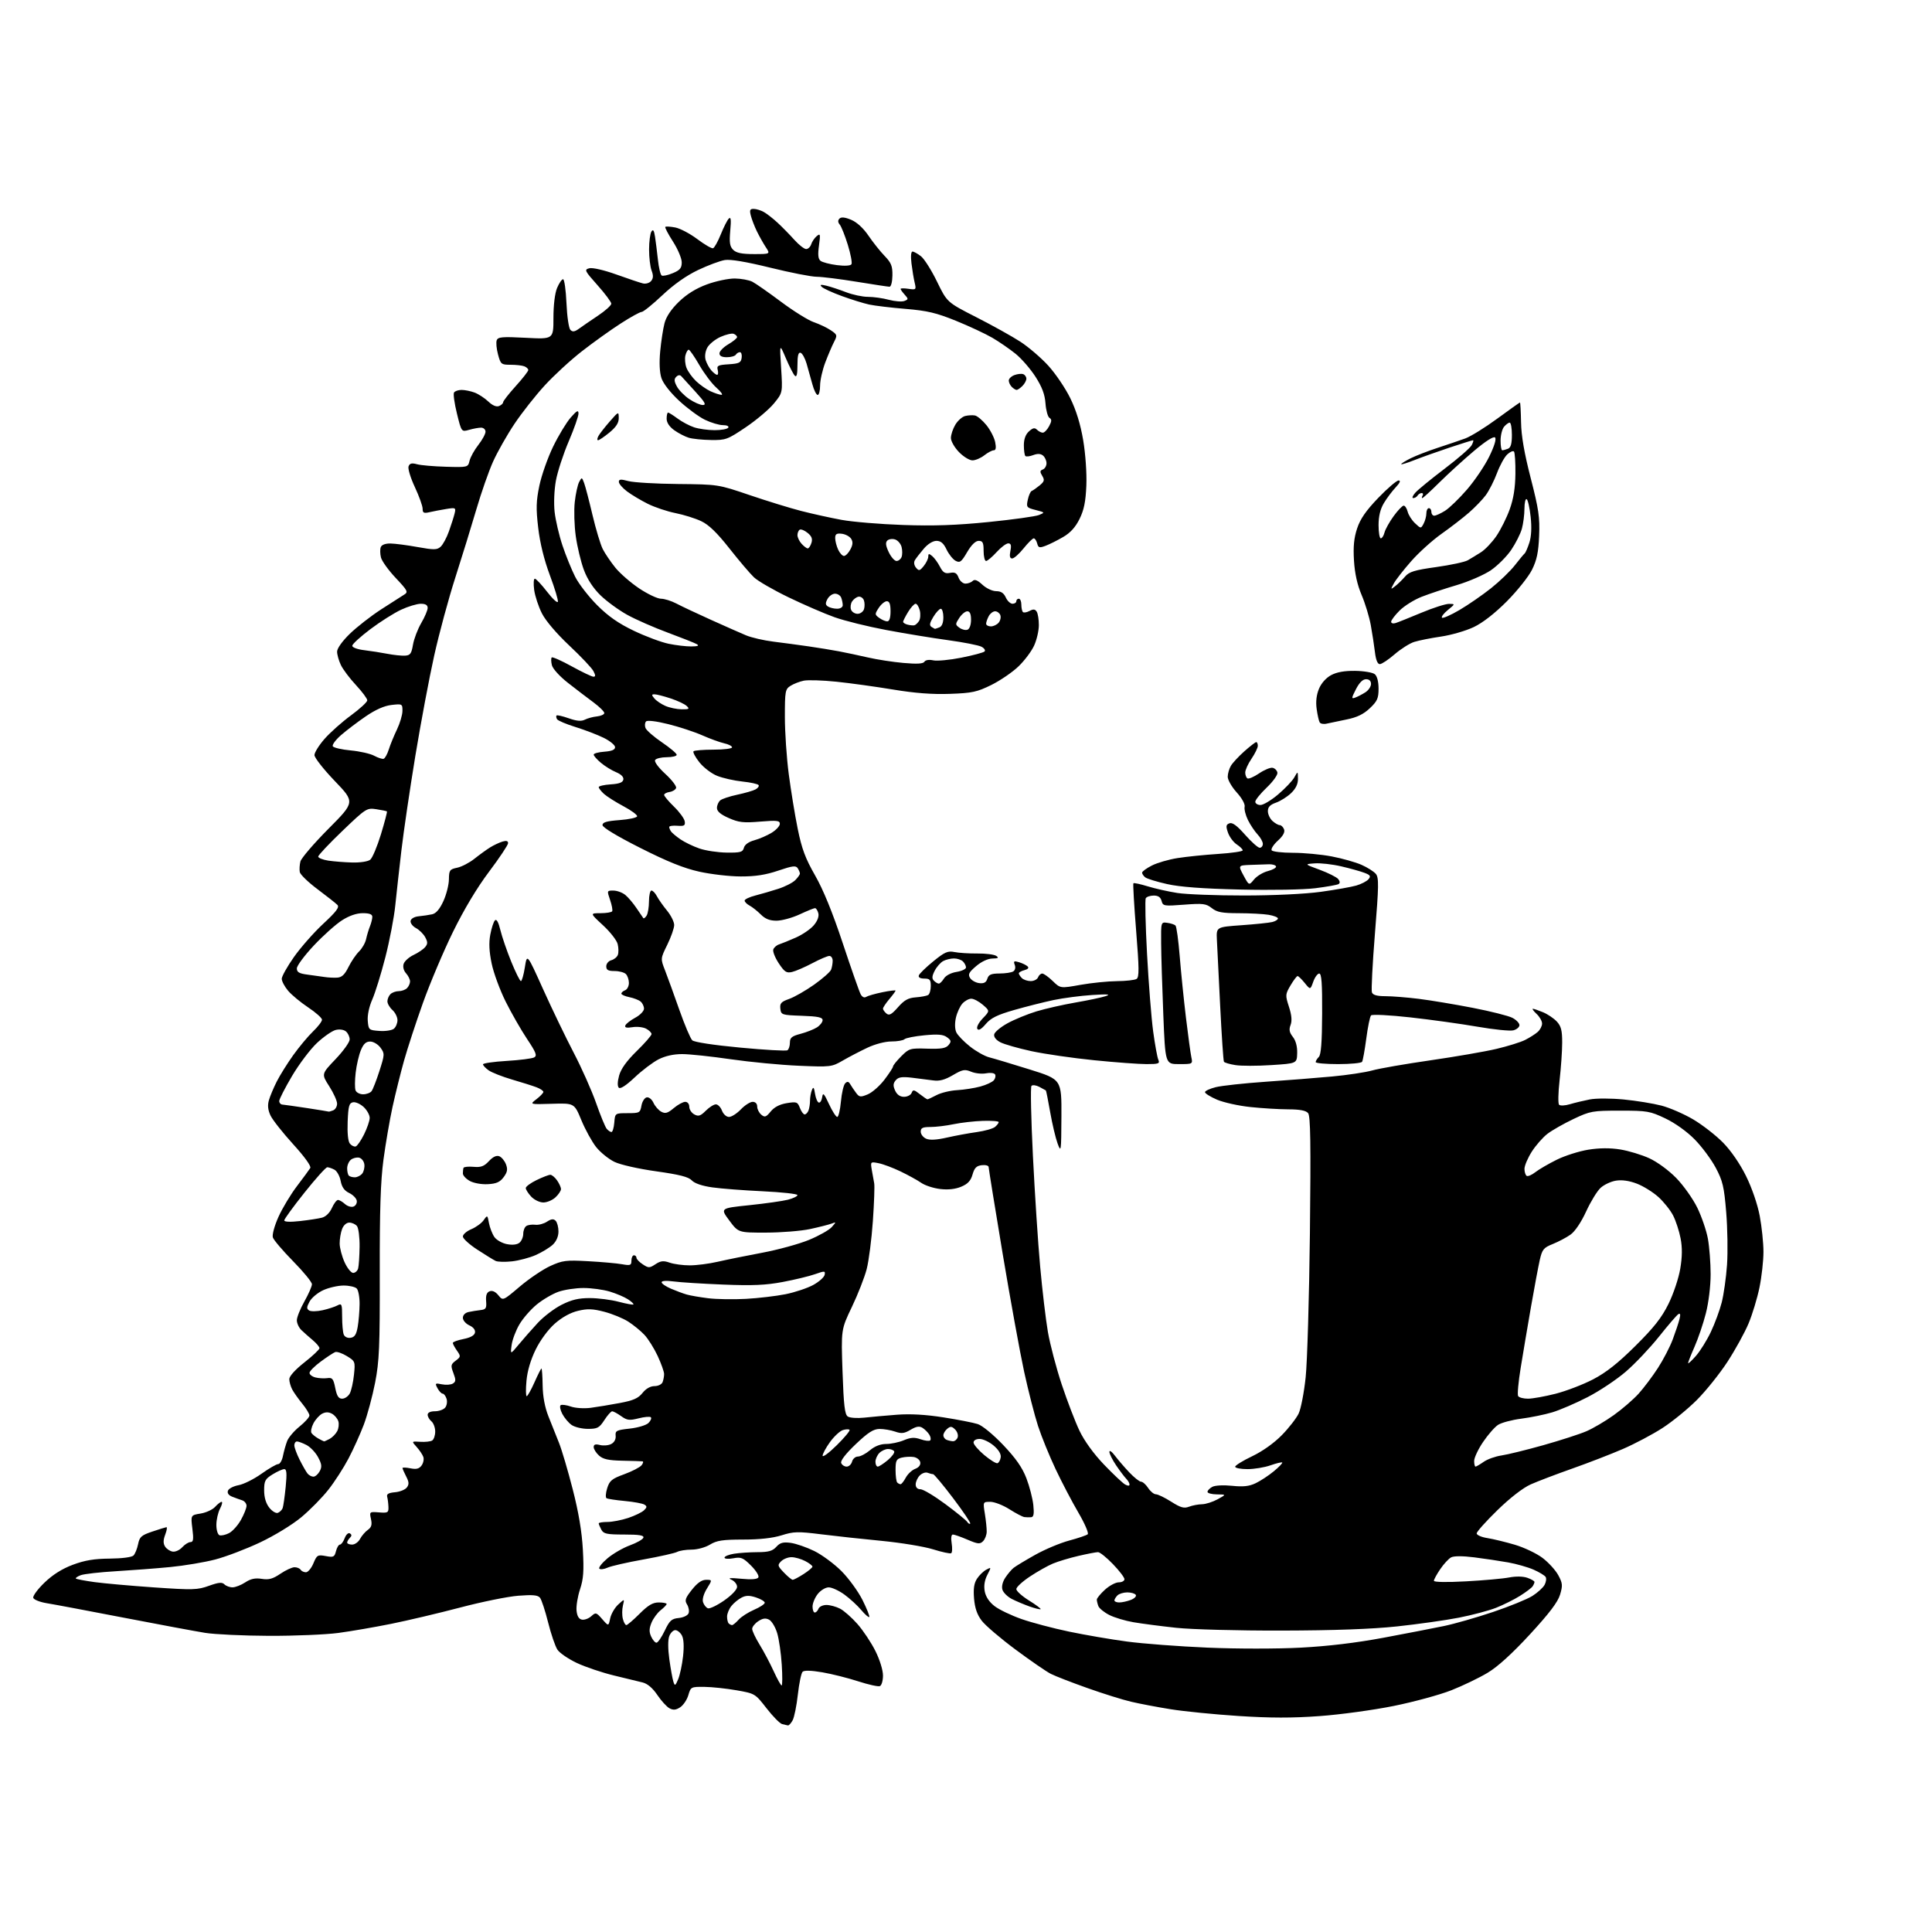<?xml version="1.0" encoding="UTF-8" standalone="no"?>
<svg 
  version="1.1" 
  xmlns="http://www.w3.org/2000/svg" 
  xmlns:xlink="http://www.w3.org/1999/xlink" 
  xmlns:svg="http://www.w3.org/2000/svg"
  xmlns:rdf="http://www.w3.org/1999/02/22-rdf-syntax-ns#"
  xmlns:cc="http://creativecommons.org/ns#"
  xmlns:dc="http://purl.org/dc/elements/1.1/"
  viewBox="0 0 768 768"
  width="768"
  height="768"
>
<style>svg {background-color: white; }</style>"
<path stroke="none" fill="black" fill-rule="evenodd" d="M313.21,685.88C312.82,685.82 311.77,685.57 310.87,685.33C309.98,685.10 307.20,682.27 304.70,679.05C300.20,673.26 300.10,673.20 292.83,671.92C288.80,671.21 283.05,670.60 280.05,670.56C274.71,670.50 274.58,670.57 273.63,673.84C273.10,675.67 271.64,677.84 270.40,678.66C268.69,679.78 267.64,679.88 266.13,679.07C265.03,678.48 262.86,676.10 261.30,673.78C259.47,671.06 257.41,669.30 255.48,668.81C253.84,668.40 248.69,667.15 244.04,666.03C239.38,664.90 232.78,662.68 229.37,661.09C225.96,659.49 222.45,657.09 221.58,655.76C220.70,654.42 219.04,649.55 217.88,644.92C216.72,640.29 215.27,635.88 214.65,635.12C213.80,634.07 211.76,633.88 206.02,634.33C201.88,634.65 191.53,636.75 183.00,639.00C174.47,641.24 162.10,644.17 155.50,645.50C148.90,646.83 139.45,648.46 134.50,649.12C129.55,649.78 117.17,650.30 107.00,650.27C96.83,650.23 85.35,649.70 81.50,649.08C77.65,648.45 63.02,645.73 49.00,643.02C34.98,640.31 21.29,637.73 18.58,637.30C15.88,636.86 13.47,635.90 13.22,635.17C12.98,634.44 14.98,631.72 17.68,629.12C20.95,625.97 24.69,623.61 28.95,622.02C33.69,620.24 37.46,619.62 43.62,619.57C48.47,619.53 52.38,619.02 53.06,618.34C53.69,617.71 54.52,615.68 54.89,613.84C55.48,610.92 56.19,610.29 60.53,608.83C63.27,607.91 65.80,607.12 66.16,607.08C66.53,607.04 66.31,608.36 65.68,610.03C64.86,612.21 64.84,613.53 65.62,614.78C66.22,615.72 67.58,616.63 68.66,616.79C69.73,616.96 71.44,616.17 72.46,615.04C73.48,613.92 74.95,613.00 75.73,613.00C76.86,613.00 77.01,611.91 76.47,607.64C75.81,602.29 75.81,602.29 79.73,601.66C81.89,601.31 84.48,600.12 85.49,599.02C86.49,597.91 87.66,597.00 88.10,597.00C88.53,597.00 88.24,598.24 87.45,599.75C86.66,601.26 86.01,604.15 86.01,606.17C86.00,608.20 86.56,610.03 87.25,610.28C87.94,610.52 89.63,610.16 91.01,609.46C92.39,608.77 94.53,606.40 95.76,604.21C96.99,602.02 98.00,599.49 98.00,598.58C98.00,597.68 97.21,596.69 96.25,596.39C95.29,596.08 93.50,595.44 92.27,594.95C90.85,594.38 90.25,593.51 90.62,592.56C90.93,591.73 92.84,590.75 94.85,590.38C96.86,590.01 100.94,587.98 103.91,585.86C106.89,583.74 109.89,582.00 110.58,582.00C111.28,582.00 112.13,580.54 112.48,578.75C112.84,576.96 113.58,574.31 114.14,572.85C114.70,571.40 116.92,568.79 119.08,567.06C121.24,565.32 123.00,563.35 123.00,562.68C123.00,562.01 121.72,559.89 120.15,557.98C118.59,556.07 116.79,553.52 116.15,552.32C115.52,551.11 115.00,549.27 115.00,548.21C115.00,547.06 117.39,544.42 121.00,541.58C124.30,538.99 127.00,536.44 127.00,535.93C127.00,535.41 125.80,533.98 124.33,532.74C122.86,531.51 120.83,529.71 119.83,528.75C118.82,527.79 118.00,526.02 118.00,524.83C118.00,523.64 119.35,520.27 121.00,517.35C122.65,514.42 124.00,511.34 124.00,510.50C124.00,509.65 120.64,505.54 116.53,501.37C112.43,497.20 108.80,492.94 108.47,491.91C108.13,490.84 109.09,487.31 110.68,483.76C112.22,480.32 115.54,474.80 118.05,471.50C120.56,468.20 122.94,464.96 123.34,464.30C123.77,463.58 121.10,459.86 116.54,454.85C112.41,450.31 108.36,445.18 107.54,443.45C106.51,441.27 106.31,439.41 106.89,437.37C107.35,435.76 108.75,432.43 109.99,429.97C111.23,427.51 114.17,422.80 116.52,419.50C118.88,416.20 122.42,411.95 124.40,410.05C126.38,408.16 128.00,406.04 128.00,405.36C128.00,404.67 125.53,402.47 122.52,400.47C119.50,398.46 115.90,395.48 114.52,393.84C113.13,392.19 112.00,390.05 112.00,389.08C112.00,388.11 114.19,384.21 116.86,380.41C119.54,376.61 124.78,370.66 128.51,367.20C133.75,362.33 135.02,360.62 134.11,359.70C133.46,359.04 129.91,356.24 126.23,353.48C122.54,350.73 119.36,347.65 119.17,346.66C118.98,345.66 119.09,343.77 119.42,342.45C119.75,341.14 124.77,335.29 130.57,329.45C141.12,318.84 141.12,318.84 133.06,310.44C128.63,305.82 125.00,301.20 125.00,300.16C125.00,299.13 126.82,296.22 129.04,293.69C131.26,291.16 135.99,286.96 139.54,284.36C143.09,281.75 146.00,279.06 146.00,278.39C146.00,277.72 143.97,274.99 141.50,272.33C139.02,269.68 136.32,266.08 135.50,264.35C134.67,262.62 134.00,260.22 134.00,259.03C134.00,257.75 136.05,254.88 139.02,251.98C141.79,249.29 147.37,244.93 151.43,242.29C155.49,239.66 159.64,237.00 160.66,236.38C162.35,235.35 162.07,234.80 157.30,229.74C154.43,226.70 151.80,223.04 151.44,221.61C151.08,220.18 151.04,218.33 151.36,217.50C151.72,216.57 153.18,216.02 155.22,216.05C157.02,216.08 161.88,216.71 166.00,217.46C172.51,218.63 173.72,218.62 175.15,217.34C176.06,216.53 177.56,213.76 178.47,211.18C179.39,208.61 180.40,205.42 180.72,204.10C181.27,201.80 181.12,201.73 177.40,202.33C175.25,202.68 172.26,203.25 170.75,203.60C168.45,204.13 168.00,203.90 168.00,202.23C168.00,201.13 166.60,197.24 164.90,193.60C163.19,189.95 162.07,186.25 162.41,185.38C162.87,184.18 163.69,183.97 165.76,184.54C167.27,184.96 172.44,185.41 177.26,185.54C185.98,185.79 186.02,185.78 186.66,183.15C187.01,181.69 188.58,178.86 190.15,176.86C191.72,174.85 193.00,172.49 193.00,171.61C193.00,170.72 192.21,170.00 191.24,170.00C190.28,170.00 188.13,170.39 186.47,170.87C183.44,171.73 183.44,171.73 181.64,164.40C180.65,160.37 180.12,156.61 180.48,156.04C180.83,155.47 182.19,155.00 183.49,155.00C184.80,155.00 187.14,155.48 188.68,156.06C190.23,156.65 192.66,158.24 194.09,159.59C195.71,161.15 197.29,161.83 198.34,161.42C199.25,161.07 200.00,160.39 200.00,159.90C200.00,159.42 202.25,156.54 205.00,153.50C207.75,150.46 210.00,147.58 210.00,147.10C210.00,146.61 209.29,145.94 208.42,145.61C207.55,145.27 205.09,145.00 202.96,145.00C199.26,145.00 199.02,144.81 197.97,140.90C197.36,138.64 197.13,136.10 197.46,135.25C197.96,133.93 199.70,133.79 209.03,134.28C220.00,134.86 220.00,134.86 220.00,126.40C220.00,121.27 220.57,116.57 221.45,114.47C222.25,112.56 223.32,111.00 223.83,111.00C224.34,111.00 224.95,115.27 225.18,120.50C225.41,125.79 226.10,130.50 226.75,131.15C227.63,132.03 228.46,131.90 230.20,130.63C231.47,129.71 234.86,127.37 237.75,125.45C240.64,123.52 243.00,121.39 243.00,120.72C242.99,120.05 240.53,116.74 237.51,113.36C232.39,107.61 232.18,107.19 234.25,106.64C235.54,106.31 240.04,107.34 244.99,109.11C249.67,110.79 254.43,112.39 255.56,112.66C256.70,112.94 258.16,112.51 258.83,111.70C259.71,110.65 259.76,109.50 259.02,107.56C258.46,106.08 258.01,102.31 258.02,99.18C258.02,96.06 258.44,92.86 258.94,92.07C259.61,91.01 259.98,91.53 260.38,94.07C260.67,95.96 261.19,100.08 261.53,103.23C261.86,106.39 262.54,109.21 263.03,109.52C263.51,109.82 265.51,109.40 267.46,108.58C270.33,107.38 271.00,106.57 271.00,104.27C271.00,102.71 269.43,99.00 267.52,96.03C265.61,93.06 264.23,90.43 264.47,90.19C264.71,89.96 266.48,90.05 268.40,90.42C270.32,90.78 274.27,92.86 277.18,95.04C280.08,97.23 282.91,98.86 283.45,98.68C283.99,98.50 285.37,96.03 286.52,93.18C287.66,90.33 289.10,87.50 289.71,86.89C290.54,86.06 290.69,87.33 290.29,91.69C289.87,96.42 290.10,97.96 291.45,99.31C292.70,100.55 294.87,101.00 299.69,101.00C306.23,101.00 306.23,101.00 304.41,98.25C303.42,96.74 301.82,93.89 300.86,91.93C299.91,89.97 298.83,87.16 298.46,85.68C297.91,83.49 298.12,83.01 299.64,83.04C300.66,83.05 302.47,83.62 303.66,84.29C304.85,84.95 307.33,86.89 309.16,88.59C311.00,90.30 313.97,93.33 315.77,95.34C317.58,97.35 319.68,99.00 320.46,99.00C321.23,99.00 322.14,98.14 322.47,97.09C322.80,96.04 323.79,94.59 324.66,93.86C326.09,92.68 326.18,93.06 325.56,97.59C325.05,101.26 325.22,102.93 326.18,103.69C326.91,104.26 329.83,105.03 332.68,105.39C335.80,105.79 338.10,105.65 338.47,105.04C338.81,104.49 338.16,101.03 337.03,97.35C335.89,93.67 334.45,90.04 333.82,89.29C333.04,88.35 333.01,87.59 333.71,86.89C334.41,86.19 335.88,86.34 338.35,87.37C340.60,88.31 343.19,90.68 345.23,93.68C347.03,96.32 349.92,99.96 351.66,101.75C354.29,104.47 354.81,105.78 354.75,109.51C354.71,112.06 354.21,113.99 353.59,113.98C352.99,113.97 347.10,113.08 340.50,112.00C333.90,110.92 326.76,110.03 324.63,110.02C322.51,110.01 314.20,108.38 306.17,106.40C296.69,104.07 290.38,103.00 288.14,103.37C286.24,103.67 281.45,105.46 277.49,107.34C272.81,109.57 267.83,113.08 263.27,117.38C259.41,121.02 255.72,124.00 255.05,124.00C254.39,124.00 250.62,126.08 246.68,128.63C242.73,131.17 235.84,136.11 231.36,139.60C226.88,143.08 220.21,149.21 216.54,153.22C212.86,157.22 207.44,164.11 204.49,168.52C201.54,172.93 197.72,179.67 196.00,183.50C194.28,187.33 191.29,195.87 189.36,202.48C187.42,209.09 183.66,221.30 180.99,229.61C178.32,237.92 174.54,251.87 172.60,260.61C170.65,269.35 167.28,287.30 165.10,300.50C162.93,313.70 160.44,330.57 159.57,338.00C158.70,345.43 157.60,355.32 157.12,360.00C156.65,364.68 154.88,373.90 153.19,380.50C151.50,387.10 149.16,394.65 148.00,397.28C146.73,400.14 146.01,403.55 146.19,405.78C146.49,409.40 146.62,409.51 150.82,409.81C153.20,409.98 155.79,409.59 156.57,408.94C157.36,408.29 158.00,406.75 158.00,405.53C158.00,404.31 157.10,402.50 156.00,401.50C154.90,400.50 154.00,398.95 154.00,398.05C154.00,397.14 154.54,395.86 155.20,395.20C155.86,394.54 157.35,394.00 158.50,394.00C159.65,394.00 161.14,393.46 161.80,392.80C162.46,392.14 163.00,390.94 163.00,390.13C163.00,389.32 162.28,387.87 161.41,386.90C160.46,385.85 160.07,384.34 160.45,383.17C160.79,382.08 162.57,380.48 164.40,379.61C166.23,378.75 168.30,377.34 169.01,376.48C170.05,375.23 170.06,374.48 169.04,372.58C168.35,371.28 166.69,369.64 165.35,368.92C164.02,368.21 163.06,366.92 163.22,366.06C163.40,365.14 164.75,364.39 166.51,364.23C168.15,364.07 170.53,363.72 171.80,363.44C173.34,363.10 174.80,361.39 176.25,358.22C177.44,355.62 178.43,351.72 178.45,349.55C178.50,345.92 178.76,345.55 181.74,344.93C183.52,344.56 186.59,342.96 188.58,341.38C190.56,339.80 193.38,337.76 194.84,336.85C196.30,335.95 198.51,334.91 199.75,334.54C201.29,334.08 201.99,334.28 201.97,335.18C201.95,335.91 198.56,341.00 194.42,346.50C189.62,352.87 184.41,361.58 180.04,370.50C176.27,378.20 170.92,390.86 168.14,398.63C165.37,406.39 161.98,416.74 160.61,421.63C159.24,426.51 157.19,434.77 156.04,440.00C154.90,445.23 153.28,454.68 152.43,461.00C151.29,469.53 150.91,481.18 150.96,506.15C151.02,535.41 150.77,541.08 149.11,549.65C148.05,555.07 146.03,562.57 144.62,566.32C143.20,570.06 140.46,576.14 138.52,579.82C136.59,583.49 133.00,589.06 130.54,592.18C128.09,595.30 123.25,600.22 119.79,603.11C116.23,606.08 109.13,610.42 103.42,613.12C97.88,615.74 89.85,618.80 85.58,619.92C81.30,621.04 73.24,622.39 67.65,622.93C62.07,623.47 52.33,624.21 46.00,624.59C39.67,624.96 33.43,625.67 32.11,626.16C30.80,626.65 29.92,627.26 30.17,627.50C30.42,627.75 33.74,628.38 37.56,628.91C41.38,629.43 52.05,630.38 61.28,631.02C76.66,632.08 78.49,632.03 83.04,630.39C86.90,629.00 88.27,628.87 89.20,629.80C89.86,630.46 91.32,631.00 92.45,630.99C93.58,630.99 95.84,630.10 97.49,629.02C99.65,627.59 101.45,627.21 104.05,627.62C106.86,628.07 108.44,627.64 111.45,625.60C113.56,624.17 116.09,623.00 117.08,623.00C118.07,623.00 119.16,623.45 119.50,624.00C119.84,624.55 120.79,625.00 121.61,625.00C122.43,625.00 123.77,623.41 124.58,621.46C125.96,618.15 126.28,617.96 129.49,618.56C132.57,619.14 132.97,618.95 133.56,616.60C133.92,615.17 134.63,614.00 135.13,614.00C135.64,614.00 136.49,612.85 137.02,611.44C137.58,609.98 138.47,609.17 139.09,609.55C139.87,610.04 139.87,610.53 139.09,611.31C138.49,611.91 138.00,612.76 138.00,613.20C138.00,613.64 138.88,614.00 139.96,614.00C141.05,614.00 142.47,612.99 143.12,611.75C143.78,610.51 145.17,608.89 146.22,608.15C147.67,607.12 147.96,606.10 147.47,603.85C146.83,600.94 146.88,600.90 150.66,601.20C154.19,601.48 154.49,601.30 154.41,599.00C154.36,597.62 154.14,595.83 153.91,595.00C153.61,593.91 154.46,593.42 157.00,593.19C158.93,593.03 161.04,592.18 161.71,591.31C162.66,590.07 162.61,589.14 161.46,586.92C160.66,585.37 160.00,583.86 160.00,583.57C160.00,583.29 161.42,583.33 163.15,583.68C165.51,584.15 166.62,583.87 167.58,582.56C168.29,581.59 168.60,580.06 168.28,579.15C167.96,578.24 166.77,576.47 165.63,575.20C163.56,572.91 163.56,572.91 167.07,573.14C169.00,573.27 171.12,573.04 171.79,572.63C172.45,572.22 173.00,570.61 173.00,569.06C173.00,567.51 172.32,565.68 171.50,565.00C170.67,564.32 170.00,563.14 170.00,562.38C170.00,561.53 171.10,561.00 172.88,561.00C174.46,561.00 176.30,560.35 176.96,559.55C177.62,558.75 177.87,557.17 177.52,556.05C177.16,554.92 176.46,554.00 175.97,554.00C175.47,554.00 174.55,553.03 173.92,551.85C172.84,549.84 172.96,549.74 175.68,550.29C177.28,550.61 179.24,550.47 180.03,549.98C181.23,549.24 181.27,548.54 180.23,545.80C179.11,542.82 179.19,542.36 181.15,540.89C183.19,539.35 183.21,539.14 181.65,536.91C180.74,535.61 180.00,534.23 180.00,533.84C180.00,533.44 181.91,532.74 184.24,532.28C187.01,531.73 188.60,530.85 188.81,529.73C189.02,528.67 188.16,527.58 186.57,526.85C185.16,526.21 184.00,524.86 184.00,523.86C184.00,522.78 184.92,521.84 186.25,521.55C187.49,521.28 189.62,520.93 191.00,520.78C193.16,520.54 193.47,520.06 193.24,517.22C193.06,514.92 193.48,513.75 194.65,513.30C195.71,512.90 196.96,513.47 198.11,514.89C199.92,517.12 199.92,517.12 206.63,511.43C210.32,508.30 215.76,504.63 218.71,503.27C223.60,501.04 224.97,500.86 233.79,501.35C239.13,501.64 245.19,502.18 247.25,502.55C250.61,503.15 251.00,503.00 251.00,501.11C251.00,499.95 251.45,499.00 252.00,499.00C252.55,499.00 253.00,499.44 253.00,499.98C253.00,500.51 254.12,501.69 255.50,502.59C257.82,504.11 258.18,504.11 260.57,502.54C262.65,501.18 263.74,501.06 266.22,501.93C267.91,502.52 271.50,503.00 274.19,503.00C276.89,503.00 281.88,502.36 285.29,501.57C288.71,500.78 296.68,499.16 303.00,497.98C309.32,496.79 317.71,494.49 321.64,492.86C325.56,491.24 329.61,488.95 330.64,487.78C332.46,485.70 332.46,485.68 330.50,486.42C329.40,486.83 325.57,487.80 322.00,488.57C318.43,489.34 310.55,489.97 304.50,489.98C293.50,490.00 293.50,490.00 289.89,485.14C286.29,480.28 286.29,480.28 297.89,479.08C304.28,478.41 311.19,477.43 313.25,476.90C315.31,476.36 317.00,475.54 317.00,475.06C317.00,474.59 310.81,473.91 303.25,473.55C295.69,473.20 286.63,472.50 283.12,472.00C279.09,471.43 276.09,470.40 274.99,469.22C273.70,467.83 270.11,466.92 260.88,465.62C253.85,464.64 246.67,463.02 244.27,461.87C241.95,460.75 238.67,458.10 236.98,455.98C235.30,453.85 232.66,449.05 231.11,445.31C228.30,438.50 228.30,438.50 219.40,438.77C210.50,439.04 210.50,439.04 213.25,436.94C214.76,435.78 216.00,434.48 216.00,434.04C216.00,433.60 214.76,432.77 213.25,432.20C211.74,431.63 207.35,430.24 203.50,429.12C199.65,427.99 195.49,426.35 194.25,425.48C193.01,424.60 192.00,423.53 192.00,423.09C192.00,422.65 196.25,422.04 201.44,421.73C206.63,421.42 211.55,420.79 212.36,420.33C213.59,419.65 213.08,418.34 209.51,413.00C207.13,409.43 203.30,402.74 201.01,398.15C198.72,393.56 196.21,386.75 195.44,383.01C194.45,378.27 194.28,374.80 194.90,371.52C195.38,368.94 196.21,366.39 196.75,365.85C197.39,365.21 198.14,366.55 198.90,369.69C199.54,372.33 201.48,377.99 203.21,382.25C204.95,386.51 206.68,390.00 207.07,390.00C207.46,390.00 208.16,387.53 208.64,384.52C209.50,379.04 209.50,379.04 215.91,393.27C219.44,401.10 224.91,412.45 228.07,418.50C231.23,424.55 235.22,433.53 236.95,438.45C238.67,443.37 240.57,447.98 241.16,448.70C241.76,449.41 242.61,450.00 243.06,450.00C243.51,450.00 244.02,448.31 244.19,446.25C244.50,442.50 244.50,442.50 249.48,442.50C254.22,442.50 254.48,442.36 254.99,439.51C255.28,437.87 256.22,436.39 257.08,436.22C257.96,436.05 259.14,437.00 259.77,438.40C260.39,439.76 261.79,441.35 262.88,441.93C264.47,442.79 265.43,442.51 267.82,440.50C269.45,439.12 271.51,438.00 272.39,438.00C273.32,438.00 274.00,438.83 274.00,439.96C274.00,441.05 274.90,442.41 276.01,443.00C277.65,443.89 278.47,443.62 280.55,441.54C281.95,440.14 283.76,439.00 284.57,439.00C285.38,439.00 286.48,440.12 287.00,441.50C287.54,442.91 288.75,444.00 289.79,444.00C290.80,444.00 292.92,442.65 294.50,441.00C296.08,439.35 298.19,438.00 299.19,438.00C300.29,438.00 301.00,438.73 301.00,439.88C301.00,440.91 301.73,442.36 302.62,443.10C304.01,444.26 304.53,444.08 306.37,441.83C307.78,440.10 309.93,438.98 312.74,438.52C316.67,437.88 317.06,438.02 317.97,440.41C318.51,441.84 319.36,443.00 319.87,443.00C320.37,443.00 321.06,442.29 321.39,441.42C321.73,440.55 322.00,438.79 322.00,437.50C322.00,436.21 322.33,434.34 322.74,433.33C323.32,431.87 323.58,432.17 323.99,434.79C324.27,436.60 324.95,438.17 325.50,438.29C326.05,438.41 326.65,437.44 326.83,436.14C327.11,434.16 327.56,434.61 329.54,438.89C330.84,441.70 332.32,444.00 332.82,444.00C333.31,444.00 333.97,441.25 334.28,437.88C334.58,434.52 335.35,431.26 335.98,430.63C336.83,429.79 337.34,429.88 337.99,431.00C338.47,431.82 339.51,433.37 340.30,434.43C341.59,436.16 342.05,436.22 344.93,435.03C346.70,434.30 349.68,431.68 351.57,429.21C353.46,426.73 355.00,424.36 355.00,423.93C355.00,423.50 356.46,421.69 358.25,419.89C361.37,416.77 361.79,416.64 368.59,416.86C374.15,417.03 375.99,416.72 377.06,415.43C378.23,414.01 378.15,413.58 376.46,412.33C374.96,411.21 372.87,411.03 367.50,411.54C363.65,411.90 360.07,412.61 359.55,413.10C359.03,413.60 356.68,414.00 354.33,414.00C351.85,414.00 347.84,415.05 344.78,416.50C341.88,417.87 337.48,420.16 335.00,421.60C330.62,424.13 330.17,424.19 317.50,423.65C310.35,423.35 298.20,422.18 290.50,421.07C282.80,419.95 274.12,419.02 271.21,419.02C267.78,419.01 264.47,419.74 261.78,421.11C259.51,422.27 255.24,425.50 252.30,428.28C248.91,431.49 246.59,432.99 245.99,432.39C245.39,431.79 245.44,430.00 246.12,427.51C246.86,424.86 249.12,421.72 253.10,417.82C256.35,414.65 259.00,411.60 259.00,411.06C259.00,410.52 258.04,409.56 256.86,408.93C255.69,408.30 253.24,408.02 251.42,408.32C249.08,408.70 248.25,408.50 248.58,407.64C248.84,406.97 250.61,405.59 252.52,404.56C254.44,403.53 256.00,401.91 256.00,400.96C256.00,400.02 255.39,398.74 254.65,398.13C253.91,397.51 251.89,396.73 250.15,396.38C248.42,396.03 247.00,395.40 247.00,394.98C247.00,394.56 247.67,393.95 248.50,393.64C249.32,393.32 250.00,392.01 250.00,390.73C250.00,389.45 249.46,387.86 248.80,387.20C248.14,386.54 246.11,386.00 244.30,386.00C241.73,386.00 241.00,385.58 241.00,384.12C241.00,383.08 241.89,382.00 242.99,381.71C244.09,381.42 245.27,380.47 245.60,379.59C245.94,378.71 245.91,376.77 245.53,375.27C245.16,373.77 242.52,370.40 239.67,367.78C234.50,363.01 234.50,363.01 238.69,363.01C241.00,363.00 243.09,362.66 243.35,362.25C243.60,361.83 243.23,359.81 242.52,357.75C241.25,354.04 241.26,354.00 243.87,354.02C245.32,354.03 247.44,354.82 248.59,355.77C249.74,356.72 251.73,359.07 253.02,361.00C254.30,362.93 255.52,364.71 255.73,364.97C255.94,365.23 256.53,364.78 257.04,363.97C257.55,363.16 257.98,360.59 257.98,358.25C257.99,355.91 258.43,354.00 258.96,354.00C259.50,354.00 260.46,355.01 261.12,356.25C261.77,357.49 263.59,360.07 265.15,361.98C266.72,363.89 268.00,366.47 268.00,367.71C268.00,368.94 266.77,372.46 265.27,375.52C262.54,381.08 262.54,381.08 264.38,385.79C265.39,388.38 267.93,395.41 270.04,401.40C272.15,407.40 274.46,412.86 275.19,413.54C275.96,414.27 283.75,415.46 294.25,416.44C304.01,417.36 312.45,417.84 313.00,417.50C313.55,417.16 314.00,415.80 314.00,414.48C314.00,412.50 314.74,411.88 318.25,410.96C320.59,410.34 323.51,409.19 324.75,408.40C325.99,407.60 327.00,406.31 327.00,405.52C327.00,404.41 325.12,404.01 318.75,403.79C310.75,403.51 310.49,403.42 310.20,400.97C309.96,398.83 310.51,398.22 313.70,397.09C315.79,396.35 320.26,393.79 323.63,391.41C327.00,389.02 330.04,386.34 330.38,385.45C330.72,384.56 331.00,382.97 331.00,381.92C331.00,380.86 330.40,380.00 329.68,380.00C328.95,380.00 325.91,381.30 322.93,382.88C319.94,384.46 316.32,386.03 314.87,386.37C312.62,386.89 311.87,386.40 309.55,382.90C308.07,380.66 307.10,378.18 307.40,377.39C307.71,376.60 308.75,375.70 309.73,375.40C310.70,375.09 313.68,373.88 316.34,372.71C319.00,371.53 322.23,369.33 323.50,367.81C324.95,366.10 325.63,364.29 325.30,363.03C325.01,361.91 324.41,361.00 323.98,361.00C323.55,361.00 320.79,362.12 317.85,363.49C314.91,364.86 310.79,365.98 308.70,365.99C305.99,366.00 304.20,365.29 302.43,363.52C301.07,362.16 299.07,360.57 297.98,359.99C296.89,359.41 296.00,358.51 296.00,358.00C296.00,357.49 297.91,356.58 300.25,355.98C302.59,355.38 306.69,354.19 309.37,353.32C312.05,352.46 315.09,350.91 316.12,349.88C317.15,348.85 317.99,347.66 317.98,347.25C317.98,346.84 317.58,345.88 317.10,345.13C316.38,344.00 315.04,344.16 309.37,346.09C304.41,347.77 300.28,348.42 294.50,348.40C290.10,348.40 282.68,347.54 278.00,346.51C271.84,345.14 265.37,342.54 254.50,337.05C245.26,332.39 239.50,328.91 239.50,327.99C239.50,326.87 241.16,326.38 246.27,326.00C249.99,325.73 253.14,325.05 253.27,324.50C253.39,323.95 250.96,322.15 247.85,320.50C244.75,318.85 241.26,316.64 240.10,315.60C238.95,314.55 238.00,313.33 238.00,312.90C238.00,312.47 240.13,311.97 242.74,311.80C246.14,311.59 247.57,311.05 247.79,309.89C247.98,308.87 246.92,307.80 244.91,306.96C243.16,306.24 240.44,304.56 238.87,303.23C237.29,301.91 236.00,300.44 236.00,299.97C236.00,299.50 237.91,298.98 240.25,298.81C243.21,298.59 244.50,298.05 244.50,297.01C244.50,296.20 242.47,294.53 240.00,293.31C237.53,292.09 232.48,290.16 228.79,289.01C225.10,287.87 221.79,286.47 221.44,285.90C221.09,285.33 221.00,284.67 221.24,284.42C221.49,284.18 223.67,284.68 226.08,285.53C229.24,286.64 231.05,286.80 232.49,286.08C233.60,285.52 235.75,284.94 237.28,284.79C238.81,284.63 240.13,284.05 240.22,283.50C240.31,282.96 238.38,281.03 235.94,279.22C233.50,277.42 228.92,273.92 225.77,271.45C222.51,268.90 219.76,265.88 219.39,264.44C219.05,263.05 219.01,261.66 219.32,261.35C219.62,261.04 223.22,262.64 227.31,264.90C231.40,267.15 235.27,269.00 235.91,269.00C236.78,269.00 236.78,268.45 235.88,266.75C235.23,265.51 230.92,260.95 226.29,256.61C221.27,251.89 216.90,246.76 215.43,243.85C214.07,241.18 212.68,236.97 212.34,234.49C212.01,232.02 212.13,230.02 212.61,230.04C213.10,230.07 215.28,232.39 217.45,235.20C219.62,238.01 221.56,239.82 221.76,239.22C221.96,238.61 220.53,233.86 218.58,228.66C216.29,222.54 214.66,215.90 213.95,209.85C213.04,202.10 213.12,199.22 214.42,193.00C215.29,188.88 217.75,181.90 219.89,177.50C222.03,173.10 225.16,167.93 226.85,166.00C229.30,163.20 229.93,162.88 229.96,164.38C229.98,165.41 228.24,170.39 226.08,175.43C223.92,180.48 221.63,187.51 220.98,191.06C220.31,194.73 220.09,200.07 220.47,203.50C220.84,206.80 222.24,212.79 223.58,216.81C224.92,220.83 227.20,226.44 228.64,229.28C230.08,232.12 234.02,237.20 237.39,240.58C241.84,245.03 245.86,247.83 252.02,250.77C256.68,253.00 262.88,255.31 265.80,255.91C268.71,256.51 272.76,256.99 274.80,256.97C277.39,256.95 278.05,256.68 277.00,256.07C276.18,255.59 271.00,253.54 265.50,251.50C260.00,249.47 252.73,246.28 249.35,244.41C245.96,242.54 241.19,239.06 238.73,236.67C235.82,233.84 233.52,230.33 232.11,226.57C230.92,223.39 229.47,217.35 228.88,213.15C228.29,208.94 228.11,202.82 228.48,199.55C228.84,196.28 229.63,192.69 230.22,191.59C231.27,189.63 231.32,189.64 232.20,192.01C232.70,193.36 234.20,199.08 235.53,204.74C236.87,210.40 238.70,216.49 239.61,218.27C240.51,220.05 242.77,223.37 244.62,225.67C246.48,227.96 250.75,231.67 254.11,233.92C257.48,236.16 261.35,238.00 262.73,238.00C264.10,238.00 266.86,238.86 268.86,239.91C270.86,240.97 277.00,243.86 282.50,246.34C288.00,248.82 294.30,251.61 296.50,252.53C298.70,253.46 303.65,254.60 307.50,255.07C311.35,255.55 317.65,256.39 321.50,256.95C325.35,257.51 330.75,258.39 333.50,258.91C336.25,259.43 341.43,260.53 345.00,261.35C348.57,262.18 354.93,263.16 359.13,263.53C364.50,264.01 366.96,263.87 367.47,263.05C367.90,262.35 369.31,262.13 370.98,262.50C372.51,262.83 377.53,262.36 382.13,261.44C386.74,260.53 390.89,259.42 391.36,258.98C391.83,258.54 391.30,257.70 390.18,257.10C389.07,256.50 383.06,255.32 376.83,254.47C370.60,253.62 359.52,251.80 352.20,250.42C344.89,249.05 335.66,246.76 331.70,245.34C327.74,243.93 319.55,240.38 313.50,237.46C307.45,234.54 301.25,230.96 299.72,229.50C298.18,228.05 293.79,222.88 289.95,218.01C285.02,211.75 281.74,208.58 278.74,207.17C276.41,206.06 271.80,204.62 268.50,203.96C265.20,203.31 260.25,201.64 257.50,200.27C254.75,198.90 251.04,196.68 249.25,195.34C247.46,194.00 246.00,192.29 246.00,191.55C246.00,190.49 246.77,190.42 249.75,191.23C251.81,191.79 260.70,192.32 269.50,192.40C285.50,192.56 285.50,192.56 298.00,196.81C304.88,199.15 314.10,201.99 318.50,203.12C322.90,204.25 330.10,205.84 334.50,206.65C338.90,207.46 349.93,208.38 359.00,208.69C371.10,209.12 380.16,208.80 393.00,207.51C402.62,206.54 411.62,205.29 413.00,204.73C415.46,203.73 415.44,203.70 411.70,202.74C408.08,201.82 407.92,201.62 408.57,198.64C408.94,196.91 409.63,195.35 410.11,195.17C410.58,194.99 411.99,194.01 413.24,192.99C415.15,191.41 415.32,190.83 414.30,189.15C413.32,187.55 413.37,187.07 414.55,186.62C415.35,186.31 416.00,185.20 416.00,184.15C416.00,183.10 415.38,181.73 414.62,181.10C413.68,180.32 412.45,180.26 410.72,180.91C409.34,181.44 407.93,181.60 407.60,181.27C407.27,180.94 407.00,179.01 407.00,176.99C407.00,174.57 407.69,172.68 409.02,171.48C410.57,170.07 411.32,169.92 412.22,170.82C412.87,171.47 413.91,172.00 414.53,172.00C415.15,172.00 416.28,170.85 417.03,169.43C418.11,167.43 418.14,166.70 417.18,166.11C416.51,165.70 415.80,163.12 415.60,160.39C415.35,156.81 414.25,153.87 411.65,149.80C409.67,146.71 406.13,142.61 403.78,140.69C401.42,138.78 397.25,135.90 394.50,134.29C391.75,132.69 385.23,129.64 380.00,127.52C372.19,124.35 368.63,123.51 360.00,122.79C354.23,122.32 347.70,121.53 345.50,121.06C343.30,120.58 338.42,119.07 334.65,117.69C330.88,116.32 327.28,114.67 326.65,114.02C325.78,113.14 326.22,113.03 328.50,113.57C330.15,113.97 333.65,115.12 336.29,116.14C338.92,117.16 342.85,118.00 345.02,118.00C347.19,118.00 350.93,118.52 353.33,119.17C355.73,119.81 358.50,120.02 359.48,119.65C361.14,119.01 361.15,118.83 359.64,117.15C358.74,116.16 358.00,115.12 358.00,114.84C358.00,114.57 359.41,114.55 361.14,114.81C364.16,115.25 364.26,115.16 363.60,112.38C363.22,110.80 362.65,107.36 362.33,104.75C361.98,101.88 362.14,100.00 362.74,100.00C363.28,100.00 364.80,100.85 366.12,101.88C367.43,102.92 370.30,107.45 372.49,111.97C376.48,120.17 376.48,120.17 388.09,126.09C394.47,129.34 402.35,133.72 405.60,135.83C408.84,137.93 413.85,142.22 416.72,145.37C419.59,148.52 423.52,154.33 425.46,158.30C427.81,163.10 429.51,168.65 430.58,174.97C431.50,180.42 432.04,188.06 431.84,192.97C431.58,199.38 430.91,202.68 429.15,206.26C427.54,209.54 425.51,211.79 422.65,213.45C420.37,214.79 417.22,216.36 415.66,216.95C413.17,217.89 412.75,217.77 412.29,216.01C412.00,214.90 411.39,214.00 410.93,214.00C410.47,214.00 408.65,215.80 406.88,218.00C405.11,220.20 403.08,222.00 402.36,222.00C401.44,222.00 401.23,221.11 401.65,219.00C402.10,216.76 401.88,216.00 400.79,216.00C399.98,216.00 397.89,217.57 396.14,219.50C394.38,221.43 392.51,223.00 391.98,223.00C391.44,223.00 391.00,221.20 391.00,219.00C391.00,215.70 390.66,215.00 389.04,215.00C387.78,215.00 386.15,216.59 384.45,219.49C382.17,223.39 381.57,223.84 379.87,222.93C378.79,222.35 377.17,220.33 376.27,218.44C375.08,215.94 373.98,215.00 372.25,215.00C370.82,215.00 368.80,216.25 367.19,218.15C365.71,219.88 364.13,221.93 363.67,222.70C363.18,223.54 363.36,224.73 364.13,225.66C365.27,227.03 365.61,226.96 367.21,224.99C368.19,223.77 369.00,222.10 369.00,221.27C369.00,220.01 369.26,219.97 370.57,221.05C371.43,221.77 372.81,223.67 373.64,225.28C374.85,227.61 375.66,228.11 377.65,227.73C379.59,227.36 380.35,227.78 381.05,229.62C381.54,230.93 382.77,232.00 383.78,232.00C384.78,232.00 386.08,231.52 386.67,230.93C387.43,230.17 388.54,230.60 390.52,232.43C392.07,233.87 394.48,235.00 395.99,235.00C397.89,235.00 399.01,235.73 399.82,237.50C400.44,238.88 401.64,240.00 402.48,240.00C403.32,240.00 404.00,239.55 404.00,239.00C404.00,238.45 404.45,238.00 405.00,238.00C405.55,238.00 406.00,239.05 406.00,240.33C406.00,241.62 406.28,242.95 406.63,243.30C406.98,243.65 408.16,243.45 409.26,242.86C410.77,242.06 411.46,242.13 412.11,243.15C412.58,243.89 412.97,246.30 412.96,248.50C412.96,250.70 412.12,254.35 411.09,256.60C410.07,258.86 407.27,262.60 404.86,264.91C402.46,267.22 397.60,270.54 394.06,272.29C388.37,275.09 386.44,275.51 377.56,275.82C370.59,276.07 363.67,275.54 355.00,274.10C348.12,272.96 338.00,271.56 332.50,270.99C327.00,270.42 321.15,270.24 319.50,270.58C317.85,270.92 315.49,271.84 314.25,272.62C312.14,273.96 312.00,274.73 312.00,284.97C312.00,290.98 312.69,301.21 313.54,307.70C314.39,314.19 315.99,323.99 317.11,329.49C318.72,337.42 320.14,341.22 324.01,347.99C327.25,353.64 330.95,362.70 335.01,374.94C338.38,385.09 341.58,394.21 342.12,395.22C342.71,396.33 343.58,396.75 344.30,396.28C344.96,395.86 347.86,395.02 350.75,394.43C353.64,393.84 356.00,393.55 356.00,393.79C356.00,394.02 354.88,395.55 353.50,397.18C352.12,398.82 351.00,400.51 351.00,400.95C351.00,401.39 351.62,402.27 352.38,402.90C353.47,403.80 354.43,403.28 356.96,400.40C359.45,397.56 361.02,396.68 364.04,396.46C366.17,396.30 368.38,395.88 368.96,395.53C369.53,395.17 370.00,393.56 370.00,391.94C370.00,389.45 369.61,389.00 367.42,389.00C365.80,389.00 364.99,388.53 365.25,387.75C365.47,387.06 368.05,384.55 370.98,382.16C375.52,378.46 376.76,377.91 379.40,378.45C381.10,378.80 385.20,379.06 388.50,379.03C391.80,378.99 395.18,379.42 396.00,379.97C397.17,380.75 396.84,380.98 394.50,381.03C392.68,381.06 390.13,382.25 388.02,384.06C385.15,386.50 384.73,387.34 385.62,388.77C386.21,389.72 387.86,390.64 389.27,390.81C391.13,391.03 392.01,390.56 392.48,389.06C393.00,387.42 393.98,387.00 397.32,386.98C399.62,386.98 402.08,386.60 402.78,386.15C403.54,385.68 403.78,384.60 403.38,383.55C402.80,382.05 403.07,381.88 405.10,382.50C406.42,382.90 407.94,383.64 408.48,384.15C409.11,384.73 408.65,385.28 407.23,385.65C406.00,385.97 405.00,386.54 405.00,386.92C405.00,387.29 405.54,388.14 406.20,388.80C406.86,389.46 408.45,390.00 409.73,390.00C411.01,390.00 412.32,389.32 412.64,388.50C412.95,387.68 413.71,387.00 414.31,387.00C414.91,387.00 416.78,388.33 418.46,389.96C421.51,392.92 421.51,392.92 429.51,391.49C433.90,390.71 440.43,390.05 444.00,390.02C447.57,389.99 451.09,389.60 451.80,389.14C452.87,388.47 452.84,385.00 451.63,369.92C450.82,359.80 450.33,351.33 450.55,351.11C450.77,350.89 453.33,351.44 456.23,352.33C459.13,353.22 464.43,354.41 468.00,354.97C471.57,355.53 483.50,355.98 494.50,355.97C506.35,355.97 518.78,355.37 525.00,354.52C530.77,353.72 537.14,352.60 539.14,352.02C541.14,351.44 543.33,350.31 544.00,349.50C545.01,348.29 544.72,347.84 542.36,346.95C540.79,346.35 536.63,345.19 533.12,344.38C529.62,343.56 524.89,343.03 522.62,343.20C518.50,343.50 518.50,343.50 524.64,345.76C528.01,347.01 531.30,348.66 531.94,349.42C532.67,350.31 532.74,351.04 532.11,351.43C531.57,351.77 527.41,352.51 522.86,353.08C518.13,353.67 505.32,353.90 492.96,353.61C478.06,353.26 469.02,352.58 463.92,351.43C459.84,350.52 455.94,349.31 455.25,348.76C454.56,348.21 454.00,347.37 454.00,346.90C454.00,346.43 455.73,345.16 457.85,344.08C459.97,342.99 464.58,341.65 468.10,341.10C471.62,340.54 478.89,339.80 484.25,339.45C489.61,339.10 494.00,338.46 494.00,338.02C494.00,337.59 492.93,336.53 491.62,335.67C490.31,334.81 488.75,332.71 488.15,331.01C487.25,328.41 487.34,327.81 488.72,327.28C489.88,326.83 491.71,328.17 494.93,331.82C497.45,334.67 500.06,337.00 500.75,337.00C501.44,337.00 502.00,336.31 502.00,335.46C502.00,334.61 501.06,332.92 499.91,331.71C498.77,330.49 497.05,327.93 496.09,326.00C495.14,324.07 494.54,321.69 494.76,320.71C495.00,319.66 493.69,317.29 491.58,314.96C489.61,312.78 488.02,309.98 488.04,308.75C488.05,307.51 488.62,305.57 489.29,304.43C489.95,303.29 492.35,300.70 494.62,298.68C496.89,296.66 499.03,295.00 499.37,295.00C499.72,295.00 500.00,295.66 500.00,296.46C500.00,297.26 498.88,299.57 497.50,301.60C496.12,303.62 495.00,306.09 495.00,307.08C495.00,308.07 495.40,309.13 495.88,309.43C496.37,309.73 498.44,308.83 500.50,307.44C502.56,306.04 504.97,305.04 505.86,305.21C506.75,305.38 507.62,306.24 507.79,307.13C507.96,308.01 506.05,310.68 503.55,313.06C501.05,315.45 499.00,317.98 499.00,318.70C499.00,319.41 499.93,320.00 501.06,320.00C502.20,320.00 505.38,318.09 508.13,315.75C510.88,313.41 513.76,310.38 514.52,309.00C515.92,306.50 515.92,306.50 515.96,309.56C515.99,311.64 515.11,313.48 513.22,315.29C511.69,316.75 508.99,318.45 507.22,319.07C504.88,319.89 504.00,320.81 504.00,322.44C504.00,323.68 504.82,325.43 505.83,326.35C506.83,327.26 508.14,328.00 508.72,328.00C509.31,328.00 510.07,328.75 510.43,329.67C510.86,330.79 510.05,332.28 507.97,334.17C506.27,335.72 505.16,337.45 505.50,338.00C505.84,338.55 509.65,339.00 513.97,339.00C518.29,339.00 525.24,339.65 529.41,340.45C533.58,341.25 538.90,342.75 541.24,343.79C543.59,344.83 546.14,346.45 546.92,347.39C548.15,348.88 548.10,352.07 546.56,371.06C545.59,383.13 545.05,393.68 545.36,394.50C545.76,395.55 547.39,396.00 550.74,396.00C553.39,396.00 559.37,396.48 564.03,397.06C568.69,397.64 578.32,399.25 585.44,400.63C592.56,402.01 599.65,403.80 601.19,404.60C602.74,405.40 604.00,406.71 604.00,407.51C604.00,408.31 602.90,409.24 601.55,409.58C600.21,409.91 593.80,409.26 587.30,408.13C580.81,407.00 568.82,405.34 560.66,404.43C552.41,403.51 545.46,403.16 545.01,403.64C544.57,404.11 543.72,408.25 543.12,412.83C542.51,417.41 541.77,421.57 541.45,422.08C541.14,422.59 536.86,423.00 531.94,423.00C527.02,423.00 523.00,422.64 523.00,422.20C523.00,421.76 523.56,420.84 524.25,420.15C525.14,419.26 525.52,414.29 525.57,402.95C525.63,390.98 525.34,387.00 524.42,387.00C523.75,387.00 522.67,388.46 522.04,390.25C520.88,393.50 520.88,393.50 518.65,390.75C517.43,389.24 516.15,388.00 515.81,388.00C515.47,388.00 514.21,389.67 513.01,391.70C510.92,395.25 510.89,395.61 512.38,400.22C513.46,403.55 513.65,405.78 513.02,407.45C512.32,409.28 512.55,410.42 513.93,412.18C515.09,413.65 515.72,416.01 515.65,418.62C515.54,422.74 515.54,422.74 505.36,423.39C499.76,423.76 493.33,423.76 491.07,423.39C488.81,423.03 486.76,422.43 486.53,422.05C486.30,421.67 485.63,411.72 485.04,399.93C484.45,388.14 483.86,376.25 483.73,373.50C483.50,368.50 483.50,368.50 493.50,367.79C499.00,367.40 504.51,366.83 505.75,366.52C506.99,366.21 508.00,365.58 508.00,365.11C508.00,364.64 506.31,363.98 504.25,363.64C502.19,363.30 496.85,363.02 492.38,363.01C485.78,363.00 483.79,362.63 481.71,360.99C479.43,359.20 478.24,359.05 470.73,359.62C462.70,360.24 462.28,360.17 461.75,358.14C461.36,356.66 460.40,356.00 458.65,356.00C457.26,356.00 455.83,356.47 455.47,357.05C455.11,357.63 455.34,367.64 455.97,379.30C456.60,390.97 457.69,404.78 458.40,410.01C459.11,415.23 460.03,420.29 460.45,421.25C461.13,422.80 460.58,423.00 455.75,423.00C452.74,423.00 443.38,422.31 434.95,421.46C426.52,420.62 415.32,418.99 410.06,417.86C404.80,416.72 399.23,415.13 397.69,414.34C395.96,413.44 395.00,412.23 395.20,411.19C395.38,410.26 397.77,408.27 400.51,406.76C403.26,405.25 408.43,403.13 412.00,402.04C415.57,400.96 422.55,399.38 427.50,398.52C432.45,397.67 437.85,396.53 439.50,395.99C441.75,395.25 440.42,395.13 434.17,395.53C429.59,395.82 422.67,396.73 418.79,397.54C414.91,398.36 407.86,400.14 403.12,401.50C396.42,403.42 393.91,404.66 391.86,407.06C390.10,409.13 388.98,409.78 388.50,409.00C388.09,408.34 389.02,406.54 390.64,404.84C393.50,401.85 393.50,401.85 390.69,399.42C389.15,398.09 387.08,397.00 386.10,397.00C385.12,397.00 383.53,397.87 382.57,398.93C381.61,399.99 380.45,402.52 379.99,404.55C379.49,406.78 379.55,409.09 380.15,410.37C380.70,411.54 383.14,414.07 385.58,416.00C388.02,417.93 391.47,419.87 393.25,420.31C395.04,420.76 402.24,422.92 409.25,425.11C422.00,429.09 422.00,429.09 421.93,443.79C421.86,457.91 421.80,458.34 420.39,454.50C419.59,452.30 418.27,446.71 417.46,442.08C416.65,437.44 415.88,433.57 415.74,433.46C415.61,433.36 414.44,432.72 413.14,432.04C411.85,431.37 410.44,431.19 410.02,431.66C409.60,432.12 409.86,444.65 410.60,459.50C411.34,474.35 412.63,494.15 413.48,503.50C414.32,512.85 415.71,524.55 416.56,529.50C417.42,534.45 419.89,543.84 422.06,550.37C424.23,556.89 427.41,565.17 429.12,568.76C431.05,572.80 434.75,577.91 438.87,582.21C442.52,586.02 446.29,589.57 447.25,590.11C448.37,590.72 449.00,590.72 449.00,590.11C449.00,589.58 448.41,588.55 447.69,587.82C446.98,587.09 445.18,584.71 443.69,582.52C442.21,580.33 441.00,577.90 441.00,577.13C441.00,576.36 441.97,577.03 443.17,578.62C444.36,580.20 446.92,583.19 448.87,585.25C450.81,587.31 452.94,589.00 453.59,589.00C454.24,589.00 455.51,590.12 456.41,591.50C457.31,592.88 458.70,594.00 459.49,594.00C460.28,594.00 463.02,595.32 465.56,596.94C469.32,599.32 470.66,599.70 472.66,598.94C474.02,598.42 476.34,597.98 477.82,597.96C479.29,597.94 482.07,597.05 484.00,596.00C487.50,594.08 487.50,594.08 483.75,594.04C481.69,594.02 480.00,593.57 480.00,593.04C480.00,592.50 480.86,591.61 481.92,591.04C483.03,590.45 486.34,590.28 489.76,590.63C494.18,591.09 496.54,590.84 499.12,589.61C501.02,588.71 504.27,586.58 506.34,584.87C508.41,583.17 509.92,581.59 509.71,581.37C509.49,581.16 507.39,581.66 505.03,582.49C502.68,583.32 498.56,584.00 495.87,584.00C493.19,584.00 491.00,583.57 491.00,583.05C491.00,582.53 494.04,580.65 497.75,578.88C501.88,576.91 506.46,573.65 509.57,570.47C512.36,567.62 515.36,563.75 516.24,561.89C517.13,560.03 518.38,553.55 519.02,547.50C519.66,541.45 520.42,515.68 520.71,490.24C521.11,454.39 520.94,443.64 519.99,442.49C519.13,441.45 516.75,440.99 512.13,440.98C508.48,440.97 501.68,440.56 497.00,440.06C492.32,439.57 486.36,438.24 483.75,437.12C481.14,435.99 479.00,434.66 479.00,434.15C479.00,433.65 480.92,432.76 483.26,432.17C485.60,431.58 494.48,430.61 503.01,430.02C511.53,429.43 523.44,428.49 529.49,427.93C535.53,427.37 542.73,426.29 545.49,425.52C548.24,424.74 558.60,422.94 568.50,421.51C578.40,420.08 590.22,418.04 594.77,416.97C599.33,415.90 604.50,414.29 606.27,413.39C608.05,412.49 610.29,411.07 611.25,410.22C612.21,409.38 613.00,407.88 613.00,406.88C613.00,405.89 612.02,404.16 610.81,403.04C609.61,401.92 608.95,401.00 609.34,401.00C609.74,401.00 611.56,401.63 613.39,402.39C615.22,403.15 617.68,404.81 618.86,406.08C620.56,407.91 621.00,409.62 620.99,414.44C620.99,417.77 620.52,424.51 619.96,429.42C619.40,434.33 619.31,438.71 619.76,439.16C620.21,439.61 622.14,439.52 624.04,438.95C625.94,438.38 629.50,437.53 631.94,437.05C634.45,436.56 640.31,436.57 645.44,437.06C650.42,437.54 657.20,438.65 660.50,439.51C663.80,440.38 669.49,442.86 673.14,445.02C676.79,447.19 682.11,451.33 684.96,454.23C688.10,457.43 691.68,462.64 694.08,467.50C696.42,472.23 698.64,478.70 699.52,483.34C700.33,487.65 701.00,494.08 701.00,497.63C701.00,501.18 700.29,507.55 699.42,511.79C698.55,516.03 696.60,522.47 695.08,526.10C693.56,529.73 689.78,536.59 686.69,541.34C683.59,546.09 678.12,552.92 674.53,556.51C670.93,560.11 664.79,565.12 660.87,567.65C656.96,570.18 649.87,573.94 645.13,575.99C640.38,578.04 631.33,581.55 625.00,583.78C618.67,586.01 611.25,588.84 608.50,590.06C605.43,591.43 600.31,595.39 595.25,600.32C590.71,604.74 587.00,608.89 587.00,609.55C587.00,610.21 588.91,611.05 591.25,611.41C593.59,611.78 598.52,612.98 602.21,614.07C605.91,615.17 610.86,617.53 613.21,619.32C615.57,621.11 618.37,624.19 619.44,626.17C621.16,629.34 621.24,630.25 620.15,633.89C619.27,636.84 615.85,641.34 608.21,649.64C601.16,657.29 595.41,662.52 591.40,664.93C588.05,666.95 581.55,670.08 576.95,671.90C572.36,673.71 562.06,676.52 554.05,678.14C546.05,679.76 532.78,681.58 524.58,682.17C513.69,682.97 504.96,682.95 492.30,682.13C482.76,681.51 470.61,680.30 465.30,679.44C459.99,678.59 452.91,677.24 449.57,676.45C446.23,675.67 438.42,673.22 432.21,671.01C426.00,668.81 419.48,666.28 417.71,665.38C415.94,664.49 409.63,660.14 403.68,655.72C397.73,651.31 391.69,646.15 390.26,644.27C388.43,641.87 387.52,639.25 387.20,635.44C386.88,631.52 387.20,629.34 388.38,627.55C389.27,626.18 390.93,624.57 392.06,623.97C394.09,622.88 394.09,622.92 392.47,626.05C391.38,628.18 391.03,630.37 391.45,632.60C391.86,634.77 393.26,636.86 395.40,638.49C397.23,639.89 402.05,642.19 406.11,643.61C410.17,645.03 418.68,647.28 425.00,648.60C431.32,649.92 441.68,651.70 448.00,652.54C454.32,653.39 468.73,654.48 480.00,654.96C491.61,655.46 507.65,655.46 517.00,654.97C527.93,654.40 539.07,653.06 550.00,651.02C559.08,649.32 569.88,647.23 574.00,646.37C578.12,645.52 586.86,643.02 593.41,640.82C599.96,638.62 607.03,635.74 609.12,634.43C611.21,633.11 613.40,631.11 614.00,629.99C614.60,628.87 614.79,627.47 614.42,626.87C614.05,626.27 611.89,624.96 609.62,623.96C607.35,622.97 602.80,621.67 599.50,621.08C596.20,620.49 590.15,619.59 586.06,619.07C581.36,618.48 577.95,618.49 576.82,619.09C575.84,619.62 573.90,621.72 572.52,623.76C571.13,625.80 570.00,627.88 570.00,628.39C570.00,628.94 575.14,629.03 582.75,628.61C589.76,628.23 597.48,627.54 599.90,627.07C602.59,626.55 605.42,626.60 607.15,627.20C608.72,627.75 609.99,628.49 609.98,628.85C609.98,629.21 609.64,630.00 609.23,630.60C608.83,631.21 606.58,632.90 604.24,634.37C601.90,635.84 597.62,637.97 594.74,639.11C591.86,640.25 585.18,642.03 579.89,643.06C574.61,644.09 563.59,645.64 555.39,646.52C545.34,647.59 530.42,648.13 509.50,648.18C491.92,648.22 473.74,647.74 467.50,647.07C461.45,646.42 453.82,645.42 450.55,644.86C447.28,644.30 442.95,643.00 440.93,641.96C438.90,640.93 436.97,639.35 436.62,638.46C436.28,637.57 436.00,636.40 436.00,635.86C436.00,635.33 437.45,633.56 439.22,631.94C441.00,630.32 443.47,629.00 444.72,629.00C445.98,629.00 446.99,628.44 446.99,627.75C446.98,627.06 444.92,624.36 442.40,621.75C439.89,619.14 437.22,617.00 436.48,617.00C435.73,617.00 432.24,617.67 428.72,618.49C425.20,619.30 420.63,620.68 418.56,621.54C416.50,622.40 412.38,624.72 409.40,626.70C406.43,628.67 404.00,630.91 404.00,631.68C404.00,632.45 406.25,634.48 409.01,636.20C411.77,637.91 413.86,639.47 413.67,639.67C413.47,639.86 411.49,639.38 409.27,638.60C407.05,637.81 403.86,636.46 402.18,635.60C400.51,634.73 398.85,633.09 398.49,631.96C398.09,630.71 398.52,628.84 399.59,627.20C400.56,625.72 402.06,623.94 402.92,623.25C403.79,622.56 407.65,620.23 411.50,618.07C415.35,615.91 421.43,613.36 425.00,612.40C428.57,611.44 431.90,610.32 432.38,609.90C432.87,609.48 431.21,605.62 428.69,601.32C426.17,597.02 422.09,589.23 419.62,584.00C417.15,578.77 414.00,571.05 412.63,566.83C411.26,562.62 408.78,552.94 407.12,545.33C405.47,537.73 401.61,516.53 398.55,498.23C395.50,479.94 393.00,464.50 393.00,463.92C393.00,463.34 391.78,463.01 390.28,463.18C388.16,463.43 387.35,464.25 386.60,466.88C385.89,469.38 384.72,470.64 382.08,471.74C379.75,472.71 376.89,473.03 373.73,472.65C371.09,472.34 367.71,471.24 366.21,470.20C364.72,469.16 361.02,467.13 358.00,465.67C354.98,464.22 351.04,462.74 349.25,462.39C346.02,461.75 346.00,461.77 346.56,465.12C346.87,466.98 347.30,469.35 347.51,470.39C347.72,471.43 347.48,478.18 346.98,485.39C346.48,492.60 345.37,501.20 344.52,504.50C343.66,507.80 341.02,514.55 338.65,519.50C334.34,528.50 334.34,528.50 334.92,545.29C335.38,558.63 335.81,562.28 337.00,563.08C337.82,563.64 340.75,563.84 343.50,563.54C346.25,563.24 352.10,562.72 356.50,562.38C361.87,561.97 367.95,562.31 375.00,563.42C380.77,564.32 386.93,565.53 388.67,566.09C390.48,566.67 394.83,570.25 398.81,574.43C403.83,579.72 406.39,583.40 408.01,587.63C409.25,590.86 410.48,595.64 410.76,598.25C411.13,601.83 410.91,603.03 409.88,603.12C409.12,603.18 407.91,603.16 407.20,603.06C406.48,602.97 403.80,601.56 401.25,599.94C398.70,598.32 395.29,597.00 393.67,597.00C390.73,597.00 390.73,597.00 391.50,601.75C391.92,604.36 392.25,607.56 392.23,608.87C392.21,610.17 391.56,611.87 390.77,612.66C389.54,613.89 388.71,613.80 384.59,612.04C381.98,610.92 379.36,610.00 378.79,610.00C378.15,610.00 377.96,611.36 378.30,613.48C378.61,615.40 378.53,617.17 378.11,617.43C377.69,617.69 374.46,616.99 370.93,615.89C367.39,614.78 358.20,613.27 350.50,612.52C342.80,611.78 331.90,610.60 326.28,609.89C317.17,608.75 315.49,608.80 310.70,610.31C307.16,611.42 301.93,612.00 295.41,612.00C287.27,612.01 284.92,612.36 282.23,614.00C280.38,615.13 277.19,616.00 274.91,616.00C272.69,616.00 270.11,616.41 269.17,616.91C268.24,617.40 262.22,618.75 255.79,619.91C249.36,621.06 242.95,622.52 241.54,623.16C240.14,623.80 238.66,623.98 238.25,623.57C237.84,623.15 239.30,621.30 241.50,619.44C243.70,617.59 247.72,615.27 250.42,614.29C253.13,613.30 255.53,611.94 255.76,611.25C256.06,610.32 254.11,610.00 248.12,610.00C241.19,610.00 239.93,609.73 239.04,608.07C238.47,607.00 238.00,605.88 238.00,605.57C238.00,605.25 239.56,605.00 241.47,605.00C243.37,605.00 247.08,604.28 249.72,603.41C252.35,602.53 255.18,601.16 256.00,600.37C257.23,599.18 257.26,598.78 256.16,598.10C255.43,597.65 251.92,597.00 248.37,596.67C244.82,596.34 241.55,595.84 241.10,595.56C240.65,595.28 240.77,593.49 241.37,591.58C242.31,588.58 243.23,587.82 248.12,586.04C251.23,584.90 254.33,583.30 255.01,582.49C255.69,581.67 255.85,580.95 255.37,580.90C254.89,580.84 251.29,580.73 247.36,580.65C241.88,580.54 239.72,580.06 238.11,578.60C236.95,577.55 236.00,576.04 236.00,575.24C236.00,574.18 236.69,573.96 238.52,574.42C239.91,574.76 241.92,574.58 243.00,574.00C244.20,573.36 244.88,572.08 244.73,570.74C244.52,568.75 245.08,568.46 250.34,567.89C253.60,567.53 256.89,566.54 257.78,565.65C258.66,564.77 259.09,563.75 258.73,563.39C258.37,563.03 256.17,563.22 253.86,563.81C250.21,564.73 249.27,564.62 246.92,562.94C245.42,561.87 243.81,561.01 243.35,561.01C242.88,561.02 241.48,562.59 240.24,564.51C238.24,567.60 237.49,568.00 233.71,568.00C231.37,568.00 228.44,567.30 227.22,566.44C225.99,565.58 224.32,563.58 223.50,562.00C222.68,560.41 222.40,558.87 222.89,558.57C223.37,558.27 225.20,558.52 226.95,559.13C228.71,559.75 232.22,559.97 234.82,559.63C237.39,559.29 242.59,558.43 246.37,557.72C251.77,556.71 253.71,555.85 255.41,553.72C256.77,552.01 258.54,551.00 260.18,551.00C261.63,551.00 263.05,550.30 263.39,549.42C263.73,548.55 264.00,547.09 263.99,546.17C263.98,545.25 262.83,542.02 261.43,539.00C260.02,535.98 257.66,532.21 256.19,530.64C254.71,529.06 251.81,526.69 249.75,525.37C247.69,524.05 243.41,522.29 240.25,521.46C235.66,520.25 233.55,520.17 229.79,521.07C226.79,521.77 223.43,523.63 220.57,526.14C217.90,528.50 214.81,532.68 212.95,536.45C210.95,540.52 209.63,544.97 209.28,548.89C208.97,552.25 209.02,555.00 209.37,555.00C209.73,555.00 211.12,552.52 212.46,549.50C213.80,546.48 215.05,544.00 215.24,544.00C215.44,544.00 215.65,547.04 215.71,550.75C215.78,555.14 216.58,559.43 218.00,563.00C219.21,566.02 221.09,570.75 222.19,573.50C223.30,576.25 225.76,584.58 227.66,592.00C230.02,601.20 231.31,608.86 231.70,616.07C232.16,624.52 231.94,627.67 230.57,631.78C229.64,634.60 229.01,638.39 229.18,640.20C229.40,642.43 230.09,643.59 231.32,643.83C232.33,644.02 233.99,643.41 235.03,642.48C236.81,640.86 237.03,640.92 239.40,643.64C241.90,646.50 241.90,646.50 242.56,643.32C242.93,641.57 244.36,639.10 245.75,637.82C248.28,635.50 248.28,635.50 247.62,638.25C247.26,639.76 247.24,642.12 247.59,643.50C247.93,644.88 248.56,646.00 248.98,646.00C249.39,646.00 251.76,643.98 254.24,641.50C257.65,638.08 259.49,637.00 261.87,637.00C263.59,637.00 265.00,637.27 265.00,637.61C265.00,637.94 263.94,639.05 262.64,640.07C261.33,641.10 259.70,643.32 259.00,645.01C258.03,647.34 257.99,648.69 258.84,650.55C259.45,651.90 260.41,653.00 260.96,653.00C261.51,653.00 262.98,650.86 264.23,648.25C266.18,644.17 266.96,643.46 269.81,643.18C271.66,643.00 273.38,642.17 273.72,641.30C274.05,640.44 273.78,638.87 273.12,637.81C272.10,636.18 272.39,635.30 275.04,631.95C277.19,629.24 278.95,628.00 280.67,628.00C283.16,628.00 283.16,628.00 281.01,631.48C279.73,633.55 279.10,635.75 279.47,636.89C279.80,637.95 280.67,639.04 281.39,639.32C282.11,639.59 285.01,638.20 287.85,636.23C290.90,634.10 293.00,631.88 293.00,630.79C293.00,629.77 291.99,628.50 290.75,627.96C289.13,627.27 290.22,627.16 294.64,627.58C298.66,627.97 301.01,627.79 301.46,627.06C301.84,626.45 300.54,624.34 298.57,622.37C295.40,619.20 294.58,618.86 291.49,619.44C289.57,619.80 288.00,619.68 288.00,619.18C288.00,618.67 289.69,617.98 291.75,617.64C293.81,617.30 298.02,617.02 301.10,617.01C305.50,617.00 307.09,616.55 308.59,614.90C310.09,613.24 311.29,612.91 314.31,613.31C316.41,613.60 320.62,615.05 323.66,616.54C326.71,618.03 331.57,621.62 334.47,624.51C337.36,627.41 341.14,632.60 342.87,636.05C344.59,639.50 345.80,642.54 345.54,642.79C345.29,643.04 343.84,641.78 342.33,639.98C340.81,638.18 337.80,635.42 335.64,633.85C333.47,632.28 330.68,631.00 329.42,631.00C328.15,631.00 326.23,632.17 325.07,633.63C323.93,635.08 323.00,637.33 323.00,638.63C323.00,639.94 323.40,641.00 323.89,641.00C324.38,641.00 325.05,640.33 325.36,639.50C325.68,638.67 327.10,638.00 328.52,638.00C329.94,638.00 332.38,638.66 333.94,639.47C335.49,640.27 338.61,643.03 340.87,645.59C343.12,648.15 346.32,652.96 347.98,656.28C349.72,659.76 351.00,663.90 351.00,666.05C351.00,668.12 350.44,670.00 349.75,670.26C349.06,670.53 345.19,669.66 341.14,668.35C337.09,667.03 330.67,665.42 326.89,664.77C322.44,664.01 319.66,663.94 319.04,664.56C318.50,665.10 317.66,669.16 317.16,673.59C316.67,678.02 315.74,682.62 315.10,683.82C314.45,685.02 313.61,685.95 313.21,685.88zM269.59,667.50C270.28,665.85 271.16,661.74 271.53,658.38C271.96,654.44 271.80,651.49 271.07,650.13C270.44,648.96 269.26,648.00 268.44,648.00C267.62,648.00 266.54,649.08 266.04,650.40C265.48,651.87 265.50,655.48 266.08,659.65C266.61,663.42 267.33,667.40 267.68,668.50C268.26,670.30 268.45,670.19 269.59,667.50zM310.71,670.00C311.03,670.00 311.05,666.29 310.76,661.75C310.48,657.21 309.66,651.56 308.94,649.19C308.23,646.82 306.80,644.43 305.76,643.87C304.36,643.12 303.22,643.28 301.43,644.45C300.09,645.33 299.00,646.70 299.00,647.51C299.00,648.31 300.34,651.14 301.97,653.79C303.60,656.44 306.11,661.18 307.54,664.31C308.97,667.44 310.40,670.00 310.71,670.00zM291.01,646.00C291.38,646.00 292.55,645.04 293.60,643.87C294.64,642.70 297.41,640.92 299.75,639.91C302.09,638.90 304.00,637.64 304.00,637.11C304.00,636.59 302.45,635.64 300.55,635.02C297.94,634.16 296.54,634.16 294.80,635.06C293.53,635.70 291.72,637.19 290.77,638.37C289.82,639.54 289.03,641.44 289.02,642.58C289.01,643.73 289.30,644.97 289.67,645.33C290.03,645.70 290.64,646.00 291.01,646.00zM444.93,637.00C446.00,637.00 448.05,636.55 449.50,636.00C450.94,635.45 451.84,634.55 451.50,634.00C451.16,633.45 449.65,633.00 448.14,633.00C446.63,633.00 444.86,633.54 444.20,634.20C443.54,634.86 443.00,635.76 443.00,636.20C443.00,636.64 443.87,637.00 444.93,637.00zM315.12,628.00C315.53,628.00 317.45,626.99 319.39,625.75C321.33,624.51 322.93,623.17 322.96,622.78C322.98,622.38 321.67,621.36 320.05,620.53C318.43,619.69 315.98,619.00 314.62,619.00C313.26,619.00 311.41,619.73 310.51,620.63C309.00,622.14 309.09,622.48 311.63,625.13C313.14,626.71 314.71,628.00 315.12,628.00zM385.68,605.65C385.95,605.39 382.90,600.86 378.91,595.59C374.92,590.31 371.32,586.00 370.91,586.00C370.50,586.00 369.51,585.75 368.71,585.44C367.91,585.14 366.52,585.62 365.63,586.51C364.73,587.41 364.00,589.01 364.00,590.07C364.00,591.30 364.69,592.00 365.91,592.00C366.97,592.00 371.41,594.66 375.80,597.91C380.18,601.16 384.09,604.34 384.49,604.98C384.88,605.61 385.42,605.92 385.68,605.65zM110.46,601.38C111.22,601.08 112.07,600.25 112.35,599.52C112.63,598.80 113.17,595.01 113.56,591.10C114.09,585.68 113.96,584.00 113.00,584.00C112.30,584.00 110.22,584.94 108.37,586.08C105.39,587.92 105.00,588.66 105.00,592.45C105.00,595.24 105.71,597.63 107.04,599.32C108.16,600.75 109.70,601.67 110.46,601.38zM358.00,590.00C358.36,590.00 359.29,588.82 360.06,587.39C360.83,585.95 362.51,584.38 363.80,583.89C365.27,583.33 366.02,582.34 365.81,581.25C365.63,580.29 364.43,579.35 363.14,579.17C361.85,578.98 359.72,579.11 358.40,579.44C356.33,579.96 356.00,580.63 356.00,584.35C356.00,586.73 356.30,588.97 356.67,589.33C357.03,589.70 357.63,590.00 358.00,590.00zM124.59,587.00C125.33,587.00 126.45,586.02 127.10,584.82C128.04,583.06 127.91,582.00 126.43,579.24C125.43,577.37 123.36,575.21 121.85,574.42C120.34,573.64 118.63,573.00 118.05,573.00C117.47,573.00 117.00,573.69 117.00,574.54C117.00,575.39 117.95,577.97 119.12,580.29C120.29,582.61 121.69,585.06 122.24,585.75C122.79,586.44 123.85,587.00 124.59,587.00zM336.56,583.00C337.46,583.00 338.42,582.10 338.71,581.00C339.00,579.90 340.05,579.00 341.04,579.00C342.03,579.00 344.18,577.88 345.82,576.50C347.74,574.88 350.02,574.00 352.27,574.00C354.19,574.00 357.35,573.34 359.29,572.52C362.05,571.37 363.52,571.29 365.97,572.14C367.69,572.74 369.40,572.93 369.77,572.57C370.13,572.20 369.97,571.17 369.40,570.27C368.83,569.37 367.62,568.16 366.71,567.59C365.47,566.81 364.26,567.00 361.98,568.35C359.47,569.84 358.35,569.97 355.81,569.08C354.10,568.49 351.31,568.02 349.60,568.03C347.20,568.06 345.06,569.43 340.16,574.09C336.20,577.86 334.04,580.65 334.38,581.56C334.69,582.35 335.67,583.00 336.56,583.00zM348.92,583.00C349.43,583.00 351.23,581.83 352.93,580.41C354.62,578.98 355.75,577.41 355.44,576.91C355.13,576.41 354.04,576.00 353.01,576.00C351.98,576.00 350.44,576.71 349.57,577.57C348.71,578.44 348.00,580.01 348.00,581.07C348.00,582.13 348.42,583.00 348.92,583.00zM586.54,583.00C586.84,583.00 588.30,582.14 589.79,581.10C591.28,580.05 594.46,578.92 596.86,578.57C599.26,578.22 606.75,576.38 613.51,574.48C620.27,572.57 627.95,570.09 630.58,568.96C633.21,567.84 638.12,564.95 641.48,562.55C644.85,560.15 649.30,556.30 651.38,554.00C653.46,551.69 656.91,547.11 659.05,543.80C661.19,540.50 663.84,535.38 664.94,532.44C666.04,529.49 667.25,525.87 667.62,524.39C668.09,522.51 667.95,521.91 667.16,522.40C666.54,522.78 663.09,526.79 659.50,531.30C655.90,535.81 649.97,542.08 646.30,545.24C642.64,548.40 635.79,552.97 631.07,555.39C626.36,557.82 620.02,560.54 617.00,561.44C613.98,562.34 608.44,563.47 604.71,563.95C600.97,564.43 596.82,565.54 595.48,566.42C594.14,567.30 591.46,570.37 589.52,573.25C587.58,576.12 586.00,579.49 586.00,580.74C586.00,581.98 586.24,583.00 586.54,583.00zM396.50,581.65C397.05,581.48 397.64,580.43 397.80,579.30C397.99,578.01 396.97,576.31 394.98,574.63C393.25,573.18 390.76,572.00 389.42,572.00C388.00,572.00 387.00,572.58 387.00,573.42C387.00,574.20 388.91,576.44 391.25,578.40C393.59,580.36 395.95,581.82 396.50,581.65zM332.64,574.49C335.74,571.44 338.02,568.69 337.71,568.38C337.40,568.07 336.19,568.12 335.02,568.49C333.85,568.87 331.56,571.00 329.94,573.23C328.33,575.47 327.00,577.92 327.00,578.67C327.00,579.43 329.54,577.55 332.64,574.49zM128.82,572.97C128.99,572.99 129.99,572.54 131.04,571.98C132.09,571.41 133.44,570.05 134.03,568.94C134.63,567.83 134.83,566.04 134.49,564.96C134.14,563.88 133.00,562.53 131.93,561.96C130.59,561.25 129.39,561.26 128.01,561.99C126.92,562.58 125.37,564.31 124.58,565.84C123.79,567.37 123.45,569.08 123.82,569.64C124.20,570.21 125.40,571.18 126.50,571.81C127.60,572.43 128.64,572.95 128.82,572.97zM378.78,572.92C379.49,572.96 380.34,572.29 380.67,571.42C381.00,570.55 380.56,569.13 379.69,568.26C378.38,566.95 377.83,566.90 376.55,567.96C375.70,568.67 375.00,569.83 375.00,570.54C375.00,571.25 375.56,572.06 376.25,572.34C376.94,572.62 378.08,572.88 378.78,572.92zM136.02,556.00C137.07,556.00 138.43,555.06 139.05,553.91C139.66,552.77 140.41,549.42 140.71,546.48C141.25,541.25 141.19,541.09 137.88,539.06C136.02,537.93 133.94,537.21 133.25,537.47C132.56,537.73 129.99,539.41 127.54,541.22C125.09,543.02 123.06,545.05 123.04,545.73C123.02,546.41 124.08,547.23 125.39,547.56C126.71,547.89 128.83,548.01 130.10,547.83C132.11,547.54 132.53,548.07 133.27,551.75C133.91,554.97 134.58,556.00 136.02,556.00zM607.40,556.00C609.20,556.00 614.15,555.11 618.39,554.03C622.63,552.94 629.34,550.37 633.30,548.30C638.46,545.61 643.22,541.86 650.10,535.02C657.46,527.72 660.53,523.83 663.25,518.32C665.22,514.33 667.30,508.11 667.93,504.32C668.73,499.55 668.77,495.93 668.06,492.27C667.51,489.39 666.18,485.31 665.10,483.20C664.03,481.09 661.38,477.77 659.23,475.82C657.07,473.88 653.22,471.48 650.66,470.51C647.65,469.36 644.74,468.94 642.37,469.33C640.36,469.65 637.60,470.95 636.24,472.21C634.88,473.47 632.30,477.69 630.51,481.59C628.55,485.86 626.09,489.51 624.32,490.77C622.71,491.92 619.53,493.60 617.27,494.51C613.60,495.98 613.05,496.65 612.09,500.83C611.51,503.40 609.93,511.80 608.59,519.50C607.25,527.20 605.41,538.09 604.50,543.71C603.58,549.33 603.12,554.39 603.48,554.96C603.83,555.53 605.59,556.00 607.40,556.00zM674.15,539.00C675.84,537.08 678.51,532.80 680.07,529.50C681.64,526.20 683.59,520.93 684.40,517.78C685.21,514.63 686.16,507.88 686.52,502.78C686.87,497.68 686.72,488.26 686.19,481.85C685.35,471.68 684.81,469.42 682.01,464.16C680.24,460.84 676.47,455.78 673.64,452.91C670.58,449.80 665.87,446.43 662.00,444.59C655.90,441.69 654.79,441.50 644.00,441.50C633.06,441.50 632.16,441.66 625.53,444.80C621.69,446.62 617.03,449.27 615.17,450.68C613.31,452.10 610.49,455.32 608.89,457.83C607.30,460.34 606.00,463.40 606.00,464.64C606.00,465.87 606.40,467.13 606.88,467.43C607.37,467.73 608.91,467.07 610.31,465.97C611.71,464.87 615.52,462.65 618.79,461.03C622.05,459.41 627.71,457.61 631.37,457.02C635.84,456.31 640.00,456.28 644.07,456.93C647.40,457.47 652.59,459.04 655.62,460.43C658.76,461.86 663.35,465.23 666.33,468.28C669.19,471.21 672.95,476.51 674.69,480.06C676.42,483.60 678.33,489.17 678.92,492.43C679.51,495.70 680.00,502.04 680.00,506.52C680.00,511.27 679.21,517.78 678.10,522.09C677.06,526.17 675.03,532.14 673.60,535.37C672.17,538.61 671.02,541.53 671.04,541.87C671.06,542.22 672.46,540.92 674.15,539.00zM206.18,534.50C208.00,532.30 211.40,528.44 213.72,525.93C216.04,523.41 220.32,520.15 223.23,518.68C227.24,516.65 229.99,516.00 234.51,516.01C237.81,516.02 242.95,516.68 245.95,517.48C248.95,518.27 251.58,518.75 251.79,518.54C252.00,518.33 251.03,517.41 249.64,516.50C248.24,515.58 244.98,514.20 242.39,513.42C239.80,512.64 235.11,512.00 231.97,512.00C228.82,512.00 224.32,512.68 221.96,513.51C219.60,514.35 215.72,516.62 213.34,518.58C210.96,520.53 207.86,524.09 206.46,526.49C205.05,528.89 203.66,532.57 203.38,534.67C202.86,538.50 202.86,538.50 206.18,534.50zM139.36,531.80C140.96,531.57 141.65,530.53 142.18,527.50C142.57,525.30 142.91,521.23 142.94,518.45C142.97,515.67 142.46,512.86 141.80,512.20C141.14,511.54 138.78,511.01 136.55,511.02C134.32,511.03 130.70,511.86 128.50,512.86C126.30,513.86 123.85,515.91 123.05,517.41C121.86,519.62 121.83,520.28 122.90,520.94C123.61,521.38 126.01,521.33 128.23,520.84C130.45,520.34 133.10,519.48 134.13,518.93C135.85,518.01 136.00,518.37 136.00,523.38C136.00,526.38 136.28,529.57 136.63,530.47C137.00,531.43 138.12,531.98 139.36,531.80zM296.50,516.32C301.45,516.05 308.57,515.21 312.31,514.46C316.06,513.70 321.00,512.04 323.30,510.78C325.60,509.51 327.63,507.70 327.81,506.76C328.11,505.17 327.83,505.15 324.00,506.50C321.72,507.31 315.95,508.70 311.18,509.60C304.40,510.88 299.21,511.11 287.50,510.64C279.25,510.31 270.36,509.75 267.75,509.39C264.88,509.00 263.00,509.13 263.00,509.72C263.00,510.26 264.69,511.41 266.75,512.29C268.81,513.17 271.62,514.21 273.00,514.60C274.38,515.00 278.20,515.66 281.50,516.07C284.80,516.48 291.55,516.59 296.50,516.32zM140.38,506.00C141.20,506.00 142.09,505.21 142.36,504.25C142.63,503.29 142.89,499.40 142.94,495.62C142.99,491.81 142.52,488.13 141.89,487.37C141.27,486.62 139.90,486.00 138.85,486.00C137.73,486.00 136.55,487.05 135.98,488.57C135.44,489.98 135.01,492.56 135.02,494.32C135.03,496.07 135.91,499.41 136.97,501.75C138.03,504.09 139.57,506.00 140.38,506.00zM203.50,501.41C200.75,501.71 197.82,501.63 197.00,501.23C196.18,500.83 192.91,498.82 189.75,496.76C186.59,494.71 184.00,492.35 184.00,491.53C184.00,490.70 185.52,489.39 187.37,488.62C189.22,487.84 191.42,486.24 192.25,485.06C193.74,482.93 193.77,482.94 194.38,486.23C194.73,488.07 195.70,490.55 196.53,491.74C197.37,492.94 199.62,494.21 201.54,494.57C203.74,494.99 205.57,494.77 206.51,493.99C207.33,493.31 208.00,491.71 208.00,490.44C208.00,489.16 208.56,487.77 209.25,487.34C209.94,486.91 211.54,486.70 212.81,486.86C214.07,487.02 216.15,486.48 217.42,485.64C219.14,484.52 220.02,484.42 220.87,485.27C221.49,485.89 222.00,487.81 222.00,489.53C222.00,491.48 221.15,493.45 219.74,494.78C218.49,495.95 215.46,497.79 212.99,498.89C210.52,499.98 206.25,501.11 203.50,501.41zM119.25,485.39C122.69,485.01 126.62,484.40 128.00,484.04C129.50,483.66 131.07,482.12 131.93,480.20C132.72,478.44 133.81,477.00 134.35,477.00C134.90,477.00 136.15,477.73 137.13,478.62C138.12,479.51 139.65,479.96 140.54,479.62C141.42,479.28 142.00,478.22 141.81,477.26C141.63,476.30 140.26,474.93 138.78,474.22C136.89,473.32 135.88,471.88 135.42,469.44C135.06,467.52 133.95,465.51 132.95,464.97C131.95,464.44 130.67,464.00 130.10,464.00C129.53,464.00 125.46,468.53 121.04,474.08C116.62,479.62 113.00,484.59 113.00,485.13C113.00,485.73 115.38,485.83 119.25,485.39zM215.99,478.00C214.52,478.00 212.38,476.97 211.17,475.69C209.98,474.41 209.00,472.88 209.00,472.27C209.00,471.67 210.94,470.24 213.32,469.09C215.69,467.94 218.14,467.00 218.76,467.00C219.38,467.00 220.59,468.00 221.44,469.22C222.30,470.44 223.00,472.00 223.00,472.68C223.00,473.36 222.02,474.84 220.81,475.96C219.61,477.08 217.44,478.00 215.99,478.00zM193.90,470.73C191.41,470.87 188.30,470.31 186.75,469.45C185.24,468.62 184.00,467.28 184.00,466.47C184.00,465.66 184.11,464.66 184.25,464.25C184.39,463.84 186.17,463.65 188.22,463.83C191.19,464.10 192.43,463.64 194.35,461.57C195.94,459.86 197.34,459.19 198.46,459.62C199.39,459.98 200.59,461.42 201.13,462.83C201.89,464.84 201.69,465.94 200.20,467.95C198.73,469.92 197.30,470.55 193.90,470.73zM141.04,468.00C141.99,468.00 143.29,467.35 143.95,466.56C144.61,465.76 145.01,464.08 144.83,462.82C144.65,461.55 143.69,460.37 142.70,460.18C141.71,459.99 140.25,460.38 139.45,461.04C138.65,461.70 138.00,463.24 138.00,464.46C138.00,465.67 138.30,466.97 138.67,467.33C139.03,467.70 140.10,468.00 141.04,468.00zM141.40,455.73C142.01,455.55 143.49,453.40 144.71,450.95C145.92,448.50 146.94,445.57 146.96,444.42C146.98,443.28 145.92,441.33 144.59,440.08C143.26,438.84 141.35,437.98 140.34,438.17C138.79,438.47 138.45,439.66 138.20,445.85C138.02,450.49 138.35,453.72 139.10,454.63C139.76,455.42 140.80,455.92 141.40,455.73zM376.39,452.21C379.75,451.45 385.10,450.46 388.27,450.02C391.44,449.58 394.70,448.66 395.52,447.98C396.33,447.31 397.00,446.44 397.00,446.06C397.00,445.67 394.19,445.45 390.75,445.56C387.31,445.67 382.08,446.26 379.11,446.88C376.15,447.50 371.99,448.00 369.86,448.00C366.77,448.00 366.00,448.37 366.00,449.85C366.00,450.86 366.96,452.12 368.14,452.65C369.59,453.29 372.26,453.15 376.39,452.21zM130.67,441.88C130.76,441.95 131.55,441.73 132.42,441.39C133.29,441.06 134.00,439.86 134.00,438.73C134.00,437.60 132.59,434.48 130.88,431.81C127.75,426.94 127.75,426.94 133.38,421.04C136.47,417.80 139.00,414.27 139.00,413.20C139.00,412.12 138.33,410.69 137.51,410.01C136.64,409.28 134.96,409.05 133.43,409.43C132.00,409.79 128.66,412.11 126.02,414.58C123.37,417.06 118.91,422.97 116.10,427.71C113.30,432.46 111.00,436.94 111.00,437.67C111.00,438.40 111.56,439.04 112.25,439.09C112.94,439.14 117.33,439.76 122.00,440.47C126.67,441.19 130.58,441.82 130.67,441.88zM368.68,437.00C368.91,437.00 370.54,436.24 372.30,435.32C374.06,434.39 377.75,433.50 380.50,433.35C383.25,433.19 387.40,432.54 389.73,431.90C392.06,431.27 394.46,430.15 395.07,429.42C395.67,428.69 395.89,427.63 395.55,427.08C395.20,426.52 393.59,426.33 391.97,426.66C390.34,426.98 387.69,426.70 386.09,426.04C383.50,424.96 382.65,425.12 378.78,427.39C375.58,429.26 373.47,429.83 370.95,429.48C369.05,429.21 365.23,428.73 362.45,428.40C358.50,427.94 357.11,428.16 356.05,429.44C355.01,430.69 354.96,431.61 355.83,433.53C356.58,435.16 357.77,436.00 359.37,436.00C360.70,436.00 362.06,435.29 362.39,434.43C362.92,433.05 363.33,433.12 365.63,434.93C367.08,436.07 368.46,437.00 368.68,437.00zM144.35,435.00C145.67,435.00 147.18,434.44 147.71,433.75C148.23,433.06 149.64,429.44 150.84,425.70C152.93,419.17 152.95,418.81 151.26,416.48C150.29,415.15 148.46,414.05 147.20,414.03C145.51,414.01 144.52,414.91 143.47,417.43C142.68,419.31 141.74,423.33 141.39,426.36C141.03,429.40 141.01,432.58 141.34,433.44C141.67,434.30 143.02,435.00 144.35,435.00zM468.69,423.00C463.22,423.00 463.22,423.00 462.43,403.25C461.99,392.39 461.60,379.68 461.57,375.00C461.50,366.50 461.50,366.50 464.00,366.84C465.38,367.02 466.84,367.50 467.27,367.90C467.69,368.30 468.44,373.78 468.95,380.07C469.45,386.35 470.57,397.35 471.43,404.50C472.29,411.65 473.26,418.74 473.58,420.25C474.16,422.99 474.13,423.00 468.69,423.00zM373.19,391.00C373.63,391.00 374.55,390.09 375.24,388.97C375.98,387.78 378.04,386.70 380.25,386.35C382.31,386.02 384.00,385.22 384.00,384.57C384.00,383.93 383.46,382.86 382.80,382.20C382.14,381.54 380.54,381.00 379.23,381.00C377.93,381.00 376.00,381.46 374.94,382.03C373.89,382.60 372.36,384.33 371.56,385.88C370.46,388.01 370.39,388.99 371.25,389.85C371.88,390.48 372.76,391.00 373.19,391.00zM134.00,388.63C135.86,388.53 137.01,387.47 138.50,384.46C139.60,382.23 141.50,379.43 142.72,378.23C143.95,377.03 145.22,374.80 145.54,373.28C145.87,371.75 146.56,369.47 147.07,368.20C147.58,366.94 148.00,365.25 148.00,364.45C148.00,363.44 146.86,363.00 144.20,363.00C141.73,363.00 138.83,364.00 135.95,365.84C133.50,367.40 128.46,371.91 124.75,375.86C121.04,379.81 118.00,383.90 118.00,384.96C118.00,386.46 118.92,387.00 122.25,387.43C124.59,387.73 127.62,388.15 129.00,388.37C130.38,388.59 132.62,388.71 134.00,388.63zM498.50,349.60C499.60,348.26 502.07,346.76 504.00,346.27C505.93,345.77 507.39,344.95 507.25,344.44C507.11,343.92 505.88,343.53 504.50,343.56C503.12,343.60 499.79,343.71 497.08,343.81C492.17,344.00 492.17,344.00 494.33,348.02C496.50,352.04 496.50,352.04 498.50,349.60zM140.06,342.86C143.22,342.94 146.29,342.46 147.17,341.75C148.03,341.06 149.94,336.52 151.43,331.65C152.91,326.78 153.99,322.68 153.81,322.54C153.64,322.40 151.75,322.01 149.62,321.68C145.82,321.10 145.53,321.28 136.12,330.29C130.83,335.36 126.50,339.95 126.50,340.50C126.50,341.05 128.30,341.77 130.50,342.11C132.70,342.44 137.00,342.78 140.06,342.86zM288.84,338.92C294.37,338.99 295.25,338.74 295.71,337.01C296.03,335.76 297.59,334.64 299.86,334.02C301.86,333.47 304.96,332.13 306.75,331.03C308.54,329.93 310.00,328.34 310.00,327.49C310.00,326.18 308.83,326.05 302.18,326.60C295.53,327.16 293.67,326.95 289.68,325.18C286.43,323.75 285.00,322.52 285.00,321.18C285.00,320.12 285.59,318.75 286.32,318.15C287.04,317.55 290.08,316.54 293.07,315.91C296.06,315.28 299.30,314.34 300.28,313.83C301.26,313.32 301.83,312.54 301.56,312.10C301.29,311.65 298.38,311.01 295.11,310.67C291.84,310.33 287.32,309.31 285.08,308.41C282.83,307.52 279.66,305.09 278.02,303.03C276.39,300.97 275.34,298.99 275.69,298.64C276.05,298.29 279.63,298.00 283.67,298.00C287.70,298.00 291.00,297.59 291.00,297.08C291.00,296.57 289.60,295.85 287.89,295.48C286.18,295.10 282.25,293.67 279.15,292.30C276.05,290.93 269.96,288.93 265.62,287.85C260.98,286.69 257.35,286.25 256.83,286.77C256.34,287.26 256.23,288.44 256.59,289.38C256.95,290.32 259.89,292.89 263.13,295.09C266.36,297.28 269.00,299.51 269.00,300.04C269.00,300.57 267.23,301.00 265.06,301.00C262.89,301.00 260.80,301.51 260.42,302.13C260.01,302.78 261.72,305.10 264.45,307.61C267.05,310.00 268.99,312.52 268.76,313.23C268.53,313.93 267.37,314.64 266.17,314.82C264.98,315.00 264.00,315.52 264.00,315.99C264.00,316.46 265.77,318.57 267.94,320.67C270.11,322.78 272.02,325.40 272.19,326.50C272.45,328.19 272.00,328.46 269.25,328.25C267.46,328.11 266.01,328.33 266.02,328.75C266.02,329.16 266.36,329.97 266.77,330.55C267.17,331.12 268.85,332.52 270.50,333.66C272.15,334.79 275.52,336.42 278.00,337.28C280.48,338.14 285.35,338.88 288.84,338.92zM152.49,301.63C153.04,301.47 153.96,299.80 154.55,297.92C155.14,296.04 156.60,292.48 157.79,290.00C158.98,287.52 159.97,284.20 159.98,282.62C160.00,279.81 159.89,279.75 155.65,280.23C152.78,280.55 149.30,282.09 145.40,284.76C142.16,286.97 137.74,290.33 135.58,292.21C133.42,294.10 131.94,296.10 132.30,296.67C132.65,297.24 135.87,297.98 139.45,298.31C143.04,298.65 147.22,299.60 148.74,300.42C150.26,301.24 151.95,301.79 152.49,301.63zM527.36,287.66C526.18,287.94 524.94,287.71 524.60,287.16C524.26,286.62 523.72,284.20 523.39,281.80C522.99,278.93 523.31,276.20 524.32,273.79C525.24,271.57 527.15,269.44 529.17,268.36C531.42,267.16 534.53,266.61 538.76,266.68C542.20,266.73 545.69,267.33 546.51,268.01C547.43,268.77 548.00,270.98 548.00,273.75C548.00,277.61 547.49,278.74 544.51,281.56C541.98,283.94 539.41,285.18 535.26,286.01C532.09,286.65 528.54,287.39 527.36,287.66zM270.96,281.96C273.94,281.99 274.22,281.81 272.96,280.63C272.16,279.87 269.28,278.52 266.57,277.63C263.86,276.73 260.99,276.00 260.20,276.00C258.97,276.00 258.96,276.25 260.13,277.65C260.88,278.56 262.85,279.89 264.50,280.61C266.15,281.33 269.06,281.94 270.96,281.96zM538.74,277.30C539.71,276.94 541.51,276.00 542.75,275.21C543.99,274.42 545.00,272.92 545.00,271.88C545.00,270.67 544.29,270.00 543.02,270.00C541.72,270.00 540.35,271.36 539.01,273.97C537.17,277.58 537.15,277.88 538.74,277.30zM548.50,264.00C547.60,264.00 546.93,262.35 546.56,259.25C546.25,256.64 545.51,251.80 544.91,248.51C544.31,245.21 542.67,239.81 541.26,236.51C539.55,232.49 538.54,227.97 538.23,222.87C537.88,217.29 538.22,213.85 539.48,210.05C540.74,206.26 543.01,202.98 547.87,197.93C551.53,194.12 555.17,191.00 555.95,191.00C556.90,191.00 556.52,191.91 554.79,193.75C553.37,195.26 551.26,198.07 550.11,200.00C548.69,202.37 548.01,205.20 548.00,208.75C548.00,211.64 548.40,214.00 548.89,214.00C549.38,214.00 550.04,212.96 550.36,211.69C550.68,210.42 552.31,207.49 553.98,205.19C555.65,202.89 557.45,201.00 557.99,201.00C558.52,201.00 559.23,202.08 559.57,203.41C559.90,204.73 561.22,206.80 562.50,208.00C564.82,210.18 564.83,210.18 565.91,208.16C566.51,207.04 567.00,205.20 567.00,204.07C567.00,202.93 567.45,202.00 568.00,202.00C568.55,202.00 569.00,202.68 569.00,203.50C569.00,204.32 569.51,205.00 570.13,205.00C570.75,205.00 572.67,204.13 574.38,203.07C576.10,202.01 580.04,198.20 583.15,194.60C586.26,191.01 590.25,185.09 592.02,181.45C594.02,177.36 594.89,174.49 594.31,173.91C593.73,173.33 590.55,175.36 585.95,179.24C581.87,182.68 575.69,188.31 572.21,191.75C568.74,195.19 565.67,198.00 565.39,198.00C565.11,198.00 565.16,197.55 565.50,197.00C565.84,196.45 565.67,196.00 565.12,196.00C564.57,196.00 563.84,196.45 563.50,197.00C563.16,197.55 562.39,198.00 561.79,198.00C561.18,198.00 561.55,197.04 562.60,195.87C563.64,194.69 568.88,190.41 574.22,186.35C579.57,182.29 584.43,178.07 585.01,176.98C585.59,175.89 585.84,175.00 585.55,175.00C585.26,175.00 581.09,176.31 576.26,177.91C571.44,179.52 565.14,181.76 562.25,182.90C559.36,184.04 557.00,184.76 557.00,184.51C557.00,184.25 558.69,183.20 560.75,182.18C562.81,181.15 567.65,179.28 571.50,178.02C575.35,176.76 580.28,175.08 582.47,174.29C584.65,173.49 590.37,169.95 595.18,166.42C599.99,162.89 604.06,160.00 604.21,160.00C604.37,160.00 604.56,163.53 604.64,167.84C604.73,173.26 605.92,180.11 608.48,190.05C611.65,202.36 612.13,205.65 611.83,212.96C611.56,219.56 610.91,222.63 608.99,226.50C607.62,229.24 603.12,234.88 599.00,239.03C594.24,243.81 589.44,247.55 585.87,249.26C582.77,250.74 576.92,252.44 572.87,253.04C568.82,253.63 564.02,254.59 562.20,255.16C560.39,255.72 556.88,257.94 554.39,260.09C551.91,262.24 549.26,264.00 548.50,264.00zM160.98,260.63C163.08,260.52 163.56,259.86 164.17,256.27C164.57,253.95 166.04,250.09 167.44,247.69C168.85,245.29 170.00,242.58 170.00,241.66C170.00,240.51 169.15,240.00 167.25,240.01C165.74,240.02 162.22,241.08 159.43,242.38C156.64,243.68 151.14,247.16 147.21,250.12C143.28,253.08 140.05,256.03 140.03,256.69C140.01,257.37 142.04,258.13 144.75,258.45C147.36,258.77 151.53,259.42 154.00,259.90C156.47,260.38 159.61,260.71 160.98,260.63zM384.60,250.32C385.42,250.01 386.00,248.38 386.00,246.39C386.00,244.07 385.54,243.00 384.52,243.00C383.71,243.00 382.27,244.18 381.33,245.62C379.70,248.11 379.70,248.31 381.40,249.55C382.39,250.27 383.83,250.62 384.60,250.32zM371.67,249.98C371.76,249.99 372.55,249.73 373.42,249.39C374.43,249.00 375.00,247.56 375.00,245.39C375.00,243.53 374.54,242.00 373.99,242.00C373.43,242.00 372.09,243.44 371.02,245.21C369.55,247.63 369.37,248.61 370.28,249.20C370.95,249.62 371.58,249.98 371.67,249.98zM363.43,248.57C363.94,248.47 364.79,247.69 365.33,246.85C365.86,246.00 365.99,244.11 365.63,242.65C365.26,241.19 364.51,240.00 363.97,240.00C363.42,240.00 362.08,241.46 360.99,243.25C359.90,245.04 359.01,246.80 359.00,247.18C359.00,247.55 359.79,248.06 360.75,248.30C361.71,248.55 362.92,248.67 363.43,248.57zM393.88,249.00C394.91,249.00 396.31,248.33 396.99,247.51C397.67,246.69 397.96,245.34 397.64,244.51C397.32,243.68 396.39,243.00 395.57,243.00C394.74,243.00 393.60,243.87 393.04,244.93C392.47,246.00 392.00,247.35 392.00,247.93C392.00,248.52 392.84,249.00 393.88,249.00zM554.75,247.68C555.71,247.38 560.33,245.53 565.00,243.58C569.67,241.63 574.62,240.04 576.00,240.05C578.50,240.07 578.50,240.07 575.54,242.49C573.91,243.82 572.86,245.20 573.21,245.55C573.56,245.90 576.70,244.52 580.18,242.48C583.65,240.44 589.29,236.55 592.71,233.83C596.12,231.12 600.38,227.01 602.18,224.70C603.98,222.39 605.73,220.28 606.08,220.00C606.43,219.72 607.26,217.81 607.93,215.75C608.73,213.29 608.92,209.74 608.46,205.48C608.08,201.90 607.37,198.73 606.88,198.43C606.40,198.13 606.00,199.82 605.99,202.19C605.99,204.56 605.53,208.15 604.97,210.18C604.41,212.20 602.50,215.99 600.72,218.61C598.95,221.23 595.31,224.86 592.64,226.69C589.96,228.51 583.89,231.16 579.14,232.57C574.39,233.97 568.07,236.08 565.11,237.24C562.15,238.40 558.21,240.86 556.36,242.71C554.51,244.55 553.00,246.55 553.00,247.15C553.00,247.75 553.79,247.99 554.75,247.68zM352.69,247.00C353.55,247.00 354.00,245.63 354.00,243.00C354.00,240.14 353.58,239.00 352.52,239.00C351.71,239.00 350.27,240.18 349.33,241.62C347.69,244.12 347.70,244.31 349.50,245.62C350.53,246.38 351.97,247.00 352.69,247.00zM340.90,244.00C341.98,244.00 343.13,243.16 343.46,242.14C343.78,241.12 343.75,239.52 343.40,238.59C343.04,237.66 342.07,237.04 341.23,237.20C340.40,237.37 339.26,238.23 338.70,239.11C338.14,240.00 337.96,241.46 338.31,242.36C338.65,243.26 339.82,244.00 340.90,244.00zM332.75,241.98C334.03,241.99 335.00,241.39 335.00,240.58C335.00,239.80 334.73,238.45 334.39,237.58C334.06,236.71 332.95,236.00 331.93,236.00C330.91,236.00 329.56,236.96 328.93,238.13C328.04,239.79 328.09,240.44 329.15,241.11C329.89,241.58 331.51,241.98 332.75,241.98zM554.59,233.03C555.64,232.22 557.40,230.51 558.51,229.22C560.17,227.27 562.28,226.62 570.91,225.42C576.62,224.62 582.27,223.41 583.45,222.73C584.63,222.05 586.99,220.62 588.68,219.55C590.38,218.48 593.15,215.55 594.86,213.05C596.56,210.55 598.93,205.80 600.12,202.50C601.63,198.34 602.33,193.99 602.40,188.33C602.45,183.84 602.19,179.86 601.82,179.48C601.44,179.11 600.24,179.63 599.15,180.65C598.05,181.67 596.22,185.00 595.08,188.05C593.94,191.11 591.94,195.04 590.65,196.80C589.36,198.55 586.32,201.71 583.90,203.81C581.48,205.91 576.58,209.70 573.00,212.22C569.42,214.75 564.02,219.62 561.00,223.05C557.98,226.48 554.87,230.45 554.09,231.89C552.74,234.39 552.76,234.44 554.59,233.03zM356.38,223.00C357.15,223.00 358.06,222.29 358.39,221.42C358.73,220.55 358.73,218.77 358.40,217.46C358.07,216.14 356.90,214.79 355.80,214.44C354.70,214.09 353.31,214.29 352.71,214.89C351.92,215.68 352.09,216.96 353.29,219.49C354.21,221.42 355.60,223.00 356.38,223.00zM335.49,221.00C336.14,221.00 337.28,219.85 338.03,218.43C339.03,216.57 339.12,215.41 338.35,214.18C337.77,213.26 336.11,212.36 334.65,212.18C332.55,211.93 332.00,212.29 332.00,213.89C332.00,215.00 332.52,217.05 333.16,218.45C333.80,219.85 334.85,221.00 335.49,221.00zM321.09,218.00C321.52,218.00 322.18,217.02 322.56,215.81C323.07,214.21 322.66,213.14 321.02,211.82C319.80,210.82 318.39,210.26 317.90,210.56C317.40,210.87 317.00,211.84 317.00,212.73C317.00,213.62 317.74,215.17 318.65,216.17C319.57,217.18 320.66,218.00 321.09,218.00zM386.56,183.00C385.37,183.00 382.95,181.52 381.20,179.70C379.44,177.89 378.00,175.37 378.00,174.11C378.00,172.84 378.78,170.48 379.74,168.86C380.70,167.24 382.46,165.67 383.66,165.37C384.86,165.07 386.62,164.98 387.56,165.16C388.51,165.35 390.56,167.08 392.12,169.00C393.68,170.93 395.24,173.97 395.60,175.75C396.05,177.99 395.87,179.00 395.03,179.00C394.36,179.00 392.67,179.90 391.27,181.00C389.87,182.10 387.75,183.00 386.56,183.00zM597.17,179.00C597.54,179.00 598.55,178.73 599.42,178.39C600.56,177.95 601.00,176.43 601.00,172.89C601.00,170.20 600.61,168.00 600.12,168.00C599.64,168.00 598.63,168.75 597.87,169.66C597.12,170.57 596.50,173.04 596.50,175.16C596.50,177.27 596.80,179.00 597.17,179.00zM237.74,175.00C237.29,175.00 237.38,174.21 237.93,173.25C238.47,172.29 240.50,169.70 242.42,167.50C245.90,163.53 245.93,163.52 245.96,166.18C245.99,168.08 244.92,169.75 242.27,171.93C240.22,173.62 238.18,175.00 237.74,175.00zM282.66,174.91C279.27,174.87 275.28,174.46 273.79,174.01C272.30,173.56 269.71,172.22 268.04,171.03C266.08,169.63 265.00,168.00 265.00,166.43C265.00,165.09 265.26,164.00 265.57,164.00C265.88,164.00 267.57,165.06 269.32,166.36C271.07,167.66 274.03,169.24 275.90,169.86C277.77,170.49 281.45,171.00 284.09,171.00C286.73,171.00 289.16,170.55 289.50,170.00C289.85,169.43 288.95,169.00 287.37,169.00C285.87,169.00 282.65,168.04 280.23,166.87C277.81,165.70 273.20,162.30 269.98,159.32C266.48,156.08 263.65,152.46 262.94,150.33C262.19,148.04 262.01,144.21 262.44,139.63C262.81,135.71 263.58,130.70 264.15,128.50C264.83,125.88 266.80,122.94 269.86,119.97C273.01,116.92 276.67,114.65 281.02,113.05C284.58,111.74 289.57,110.69 292.10,110.71C294.62,110.74 297.77,111.32 299.10,112.01C300.42,112.69 305.55,116.28 310.50,119.98C315.45,123.68 321.30,127.32 323.50,128.07C325.70,128.82 328.73,130.26 330.24,131.28C332.84,133.03 332.91,133.27 331.55,135.91C330.76,137.43 329.19,141.12 328.06,144.09C326.93,147.07 326.00,151.19 326.00,153.25C326.00,155.31 325.57,157.00 325.04,157.00C324.51,157.00 323.56,155.09 322.93,152.75C322.30,150.41 321.27,146.73 320.64,144.57C320.01,142.41 318.94,140.46 318.25,140.24C317.36,139.95 317.00,141.34 317.00,145.12C317.00,148.81 316.68,150.08 315.95,149.35C315.37,148.77 313.77,145.64 312.39,142.40C309.88,136.50 309.88,136.50 310.51,146.32C311.13,156.13 311.13,156.13 307.65,160.38C305.74,162.71 300.72,166.96 296.50,169.81C289.23,174.72 288.48,175.00 282.66,174.91zM279.37,161.00C280.87,161.00 280.27,159.90 276.47,155.75C273.83,152.86 271.29,150.07 270.83,149.55C270.31,148.96 269.55,149.05 268.82,149.78C267.91,150.69 267.97,151.57 269.06,153.60C269.83,155.06 272.04,157.32 273.97,158.62C275.89,159.93 278.32,161.00 279.37,161.00zM286.78,156.96C287.49,156.98 286.59,155.70 284.78,154.11C282.98,152.52 279.93,148.47 278.00,145.12C276.07,141.77 274.17,139.02 273.77,139.01C273.37,139.00 272.78,140.03 272.46,141.29C272.15,142.55 272.34,144.75 272.88,146.19C273.43,147.63 275.14,150.02 276.69,151.50C278.23,152.98 280.85,154.81 282.50,155.56C284.15,156.31 286.08,156.94 286.78,156.96zM404.13,155.00C403.73,155.00 402.86,154.46 402.20,153.80C401.54,153.14 401.00,152.00 401.00,151.27C401.00,150.54 402.01,149.56 403.25,149.10C404.49,148.64 406.06,148.48 406.75,148.74C407.44,149.00 408.00,149.81 408.00,150.54C408.00,151.26 407.29,152.56 406.43,153.43C405.56,154.29 404.53,155.00 404.13,155.00zM285.06,149.00C285.47,149.00 285.58,148.13 285.31,147.06C284.86,145.36 285.41,145.08 289.65,144.81C293.81,144.54 294.55,144.18 294.82,142.25C295.00,141.01 294.68,140.00 294.13,140.00C293.57,140.00 292.84,140.45 292.50,141.00C292.16,141.55 290.56,142.00 288.94,142.00C286.96,142.00 286.00,141.50 286.00,140.47C286.00,139.62 287.57,138.00 289.50,136.87C291.43,135.73 293.00,134.45 293.00,134.01C293.00,133.57 292.39,132.98 291.65,132.70C290.92,132.41 288.55,132.97 286.40,133.93C284.26,134.89 281.89,136.83 281.14,138.22C280.33,139.75 280.08,141.71 280.51,143.13C280.91,144.43 281.93,146.29 282.77,147.25C283.62,148.21 284.65,149.00 285.06,149.00z" />

</svg>